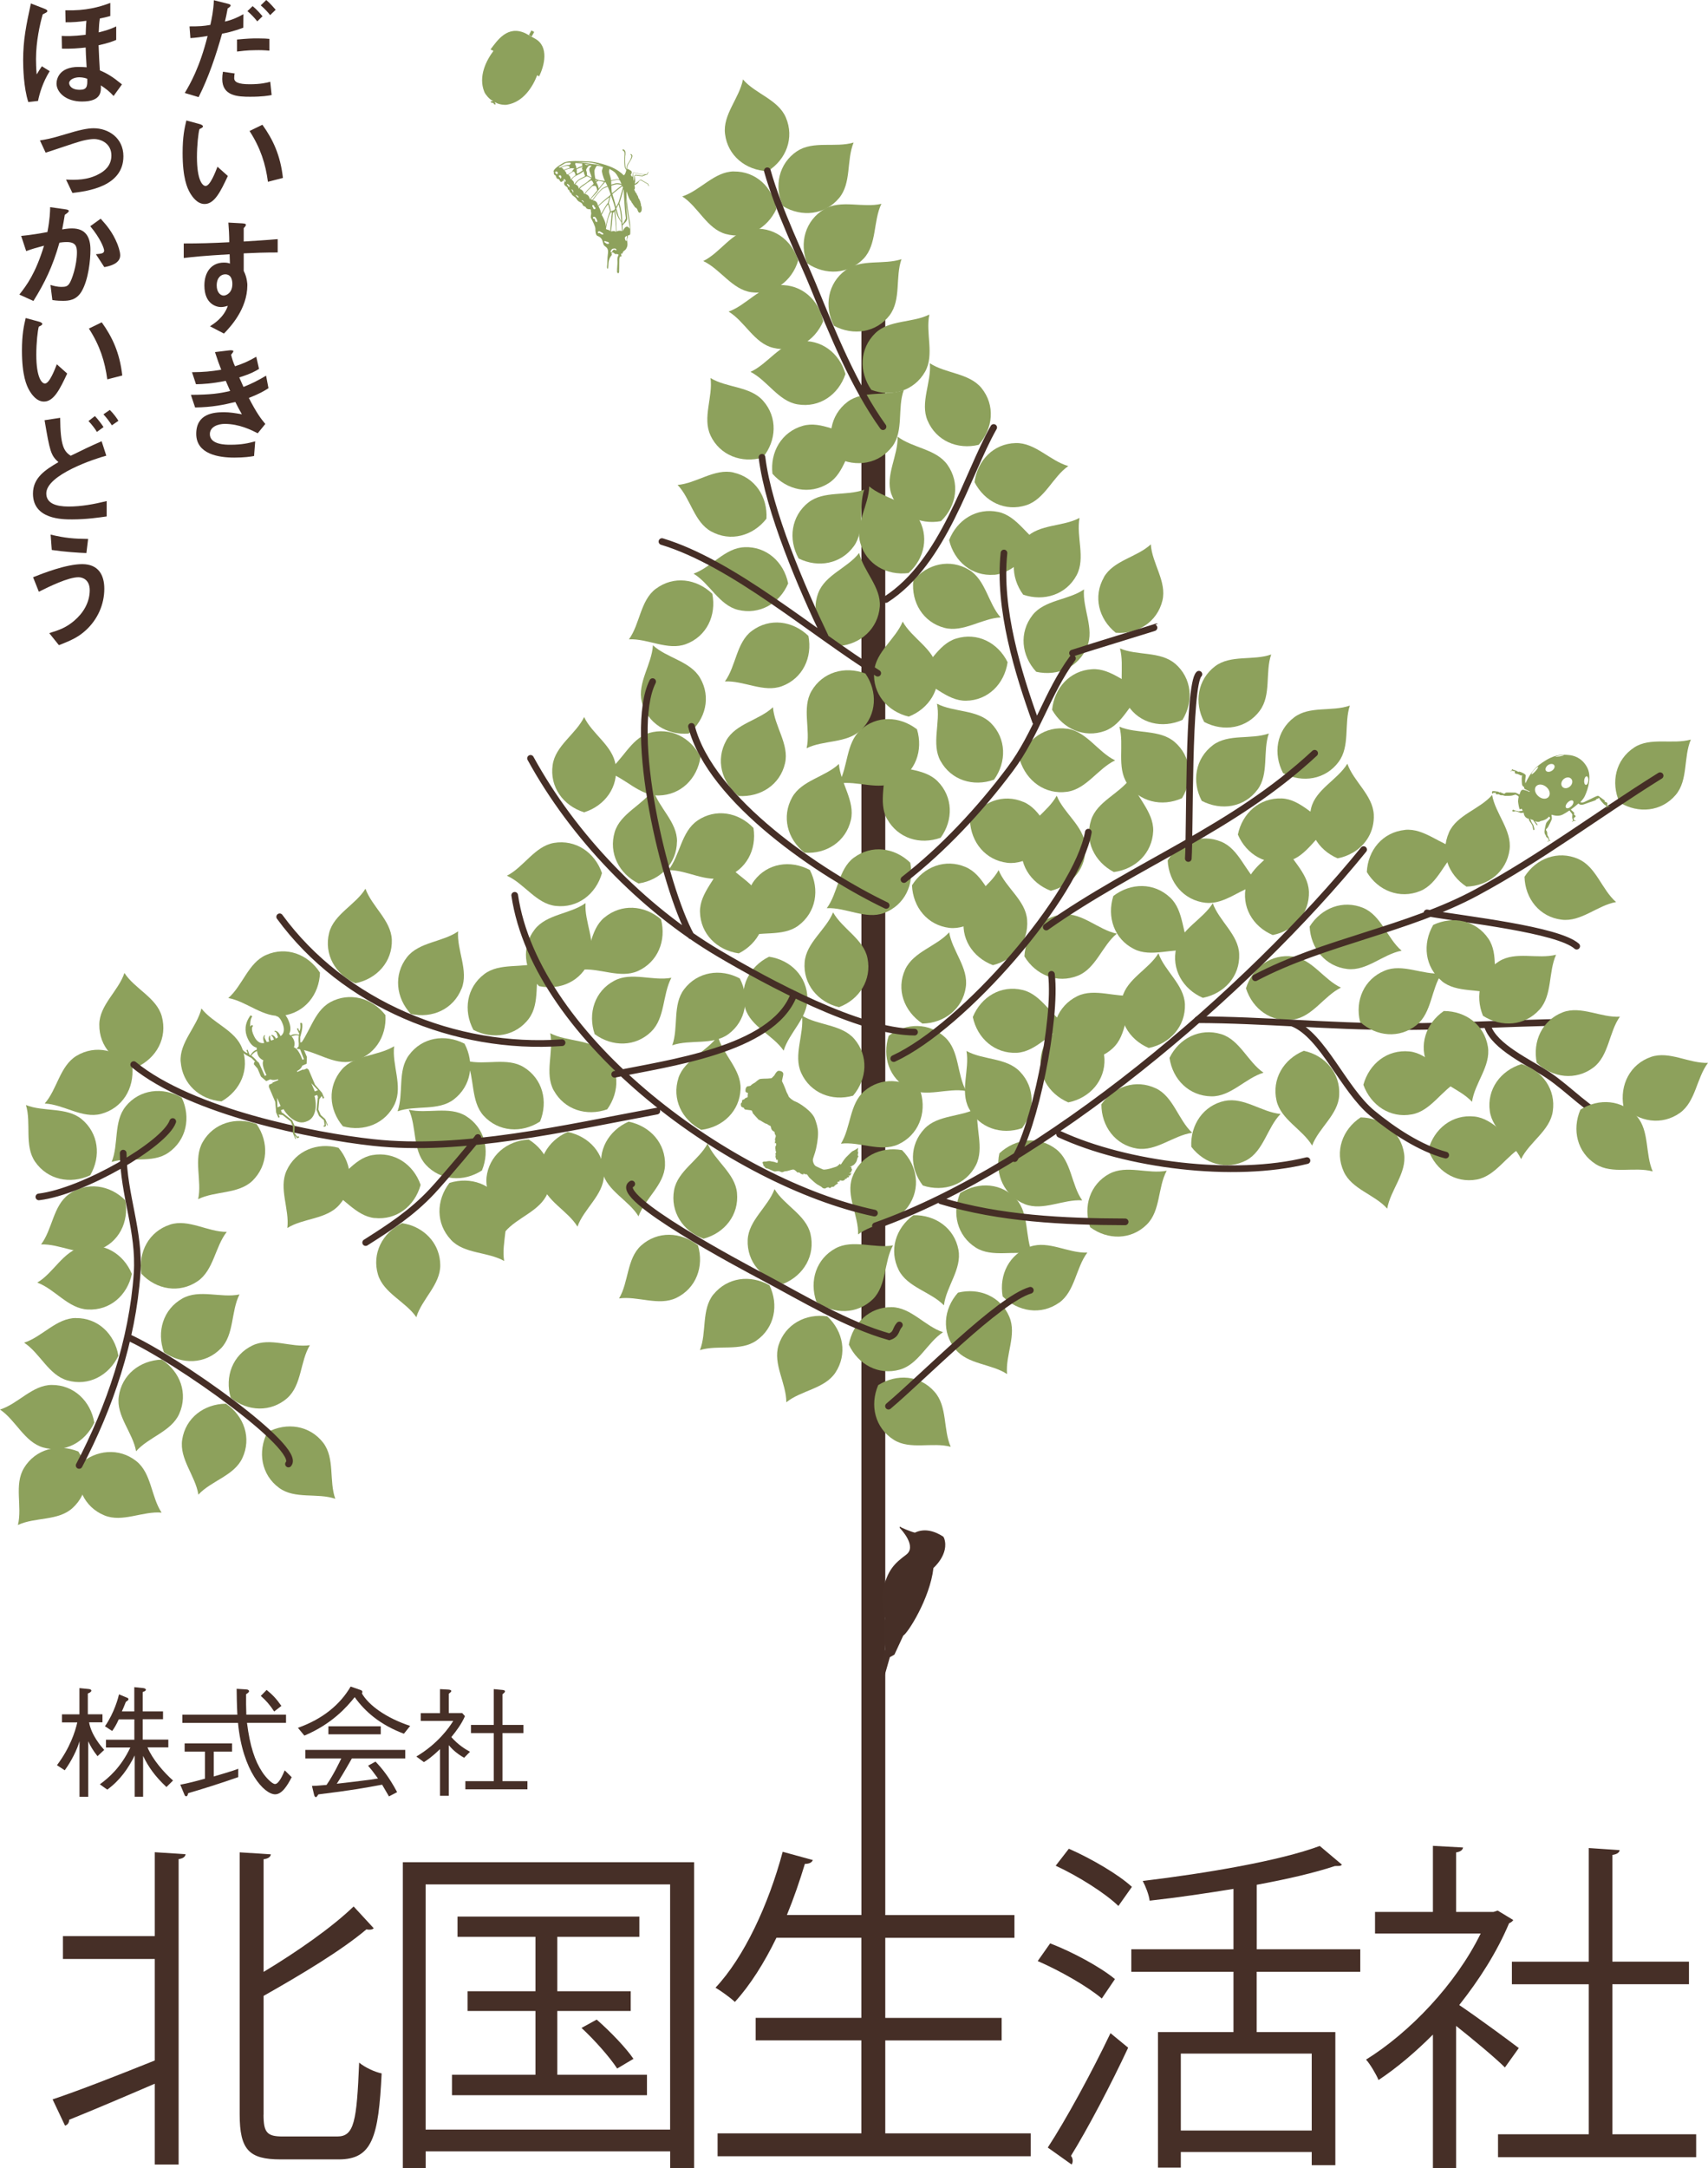 <?xml version="1.0" encoding="UTF-8"?><svg id="_レイヤー_2" xmlns="http://www.w3.org/2000/svg" viewBox="0 0 287.05 364.15"><defs><style>.cls-1{fill:none;stroke:#452e26;stroke-linecap:round;stroke-width:1.12px;}.cls-2,.cls-3{fill:#462f27;}.cls-4{fill:#452e26;}.cls-3,.cls-5{fill-rule:evenodd;}.cls-5,.cls-6{fill:#8da15c;}</style></defs><path class="cls-2" d="m44.29,355.14c0,3,.59,3.66,3.21,3.66h9.19c2.85,0,3.26-2.55,3.67-12.4.98.81,2.62,1.57,3.78,1.81-.52,10.7-1.57,14.44-7.21,14.44h-9.78c-5.3,0-6.87-1.62-6.87-7.57v-44l5.24.34c-.06.42-.4.71-1.22.82v18.92c5.7-3.43,11.53-7.51,15.13-10.99l3.38,3.66c-.18.18-.41.24-.7.24-.18,0-.35,0-.52-.06-4.19,3.55-11,7.62-17.29,11.18v19.97Zm-18.28-29.99v-14.09l5.18.34c-.06.42-.4.71-1.17.82v51.29h-4.01v-13.57c-5.41,2.33-10.77,4.6-14.38,6.05,0,.49-.29.89-.7.99l-2.09-4.41c4.37-1.46,10.77-3.96,17.17-6.53v-17.05h-15.43v-3.84h15.43"/><path class="cls-2" d="m103.72,347.39c-1.22-1.88-3.78-4.78-5.99-6.82l2.55-1.4c2.28,1.99,4.9,4.72,6.18,6.59l-2.74,1.63Zm-10.07,1.04h15.08v3.44h-32.77v-3.44h14.03v-10.71h-11.41v-3.31h11.41v-9.14h-13.1v-3.4h30.56v3.4h-13.79v9.14h12.34v3.31h-12.34v10.71Zm-22.12,9.21h41.09v-41.17h-41.09v41.17Zm-3.84-44.9h48.96v51.41h-4.02v-2.85h-41.09v2.85h-3.84v-51.41"/><path class="cls-4" d="m148.78,358.28h24.45v3.84h-52.63v-3.84h24.16v-15.62h-17.76v-3.78h17.76v-13.45h-14.27c-2.03,4.18-4.42,7.97-6.98,10.77-.76-.7-2.27-1.8-3.26-2.39,4.78-5.07,8.91-13.92,11.29-22.82l5.07,1.39c-.18.41-.59.64-1.34.64-.87,2.86-1.86,5.76-3.02,8.58h12.52V47.24l5.23.29c-.05.4-.4.7-1.22.81v273.28h21.71v3.82h-21.71v13.45h19.56v3.78h-19.56v15.62"/><path class="cls-2" d="m198.45,357.8h22v-12.92h-22v12.92Zm30.15-26.66h-17.4v10.13h13.22v22.35h-3.97v-2.21h-22v2.62h-3.84v-22.76h12.69v-10.13h-17.17v-3.78h17.17v-10.14c-4.65.76-9.49,1.47-14.09,1.98-.11-.98-.69-2.44-1.16-3.31,10.71-1.29,23.05-3.38,29.75-5.88l3.73,3.14c-.23.23-.35.23-1.17.23-3.5,1.16-8.09,2.22-13.15,3.15v10.83h17.4v3.78Zm-48.96-20.66c3.73,1.63,8.33,4.31,10.59,6.4l-2.27,3.21c-2.21-2.15-6.75-5.01-10.54-6.76l2.21-2.85Zm-3.55,50.18c3.02-4.61,7.34-12.52,10.54-19.21l2.97,2.44c-2.91,6.23-6.76,13.55-9.61,18.16.23.29.29.58.29.82s-.06.46-.18.64l-4.01-2.85Zm.4-34.29c3.79,1.45,8.5,4.01,10.89,6l-2.21,3.26c-2.33-1.98-6.98-4.65-10.77-6.29l2.09-2.97"/><path class="cls-2" d="m270.97,358.43h14.09v3.85h-33.3v-3.85h15.25v-25.19h-12.92v-3.79h12.92v-19.09l5.19.35c-.06.4-.41.69-1.22.81v17.92h12.87v3.79h-12.87v25.19Zm-16.65-36.01c-.06.22-.4.45-.7.57-2.03,4.83-5.01,9.49-8.38,13.74,2.79,1.86,8.5,6.06,10.01,7.22l-2.33,3.26c-1.63-1.63-5.35-4.71-8.2-6.98v23.87h-3.9v-22.41c-2.97,2.97-6.06,5.59-9.14,7.63-.41-.99-1.46-2.74-2.1-3.43,7.33-4.55,15.08-12.63,19.27-21.18h-17.76v-3.62h9.73v-11.1l5.06.28c-.06.41-.41.71-1.16.82v10h6.28l.7-.23,2.62,1.59"/><path class="cls-2" d="m27.98,300.12c-1.91-1.79-3.02-3.34-3.93-5.23v6.85h-1.41v-6.93c-1.07,2.15-2.44,4.15-4.61,5.74l-1.25-.89c1.49-1.09,3.52-2.82,5.12-6.18h-4.09v-1.31h4.77v-3.42h-2.62c-.45.99-.79,1.51-1.11,1.95l-1.21-.79c1.59-2.29,2.26-4.89,2.36-5.36l1.39.58c.12.04.2.12.2.24s-.1.22-.44.44c-.36.91-.42,1.06-.67,1.61h2.09v-4.08l1.53.16c.3.04.42.18.42.28,0,.2-.36.32-.54.38v3.26h3.42v1.31h-3.42v3.42h4.31v1.31h-3.5c.85,2.01,2.72,4.17,4.29,5.56l-1.1,1.09Zm-11.58-5.17c-.85-1.08-1.21-1.75-1.57-2.52v9.32h-1.47v-9.32c-.4,1.41-1.37,3.36-2.48,4.87l-1.31-.85c2.19-2.9,3.06-5.62,3.42-7.19h-2.58v-1.35h2.94v-4.41l1.41.14c.21.02.59.04.59.3,0,.22-.42.41-.59.46v3.5h2.46v1.35h-2.25c.38,2.14,1.99,4.01,2.54,4.63l-1.11,1.04"/><path class="cls-2" d="m44.81,283.81c.94.75,1.65,1.49,2.48,2.68l-1.21.94c-.72-1.11-1.39-1.87-2.25-2.62l.99-1.01Zm-3.3,5.52c.49,3.91,1.33,6.41,2.56,8.26.6.93,1.67,2.02,2.15,2.02.62,0,1.27-1.43,1.63-2.3l1.17,1.15c-.74,1.45-1.65,2.88-2.78,2.88-1.83,0-5.48-3.88-6.24-12h-9.35v-1.37h9.24c-.1-1.97-.1-3.2-.12-4.35l1.63.1c.36.02.46.2.46.3,0,.2-.34.4-.5.5-.02,1.15,0,2.37.04,3.44h6.67v1.37h-6.57Zm-5.6,9.02c3.3-.97,3.71-1.13,4.13-1.31v1.41c-3.16,1.11-6.16,2.04-8.42,2.7-.08.34-.14.52-.34.52-.14,0-.22-.14-.26-.22l-.72-1.73c1.23-.22,2.76-.62,4.15-1.01v-4.55h-3.42v-1.37h7.97v1.37h-3.08v4.19"/><path class="cls-2" d="m63.99,291.26h-8.8v-1.35h8.8v1.35Zm-4.85,4.05c-1.27,2.24-2.05,3.5-2.54,4.25,1.83-.22,3.89-.44,5.64-.68.54-.08.93-.14,1.29-.2-.94-1.29-1.19-1.59-1.67-2.15l1.25-.69c1.09,1.15,2.26,2.56,3.63,5.13l-1.37.72c-.87-1.51-.93-1.59-1.15-1.97-2.58.48-5.54,1.01-10.71,1.63-.12.2-.3.46-.42.46-.18,0-.26-.24-.3-.38l-.36-1.51c.64,0,1.04-.04,2.45-.16,1.25-1.83,2.17-3.81,2.48-4.45h-6.04v-1.43h16.79v1.43h-8.96Zm8.74-4.15c-1.83-.68-3.58-1.61-5.11-2.82-1.21-.95-2.28-2.08-3.16-3.32-1.32,1.65-3.82,4.51-8.46,6.46l-1.08-1.31c4.21-1.49,7.12-3.95,8.86-6.93l1.53.53c.24.08.44.16.44.36,0,.1-.04.16-.08.26,1.15,2,4.05,4.11,8.11,5.46l-1.05,1.31"/><path class="cls-2" d="m82.98,283.67l1.47.14c.16.02.42.06.42.22s-.12.26-.42.5v5.15h3.52v1.37h-3.52v8.08h4.19v1.37h-10.43v-1.37h4.77v-8.08h-3.83v-1.37h3.83v-6.02Zm-9.02,10.07c-1.31,1.27-2.14,1.83-2.72,2.19l-1.27-.94c3.56-2.1,5.52-4.85,6.2-5.98h-5.46v-1.31h3.24v-4.03l1.41.08c.14.02.48.04.48.24,0,.12-.04.16-.42.46v3.24h2.26l.46.52c-.56,1.29-1.41,2.44-2.29,3.52,1.21,1.35,2.36,2.04,3.14,2.46l-.99,1.01c-1.27-.72-1.97-1.41-2.58-2.11v8.5h-1.47v-7.85"/><path class="cls-5" d="m77.58,166.03c1.21-3.03-.83-6.45-.59-9.62-2.6,1.82-6.58,1.77-8.6,4.35-2.28,2.94-1.85,6.82.65,9.52,3.6.81,7.16-.8,8.53-4.25"/><path class="cls-5" d="m113.78,141.34c.05-3.3-3.11-5.7-4.01-8.75-1.77,2.63-5.51,4-6.46,7.14-1.06,3.55.73,7.03,4.01,8.64,3.66-.55,6.41-3.33,6.45-7.03"/><path class="cls-5" d="m128.09,151.4c-1-3.12-4.72-4.45-6.55-7.06-.86,3.05-3.97,5.52-3.9,8.81.09,3.7,2.86,6.44,6.52,6.96,3.3-1.67,5.05-5.16,3.93-8.71"/><path class="cls-5" d="m88.9,171.04c1.95-2.64.84-6.44,1.89-9.43-2.99,1.07-6.8,0-9.41,1.99-2.96,2.24-3.55,6.1-1.82,9.36,3.26,1.69,7.13,1.06,9.35-1.92"/><path class="cls-5" d="m149.98,74.96c1.93-2.64.81-6.43,1.91-9.45-3.02,1.07-6.84.01-9.46,1.98-2.95,2.26-3.56,6.11-1.83,9.37,3.28,1.7,7.14,1.06,9.38-1.91"/><path class="cls-5" d="m109.46,173.23c2.34-2.28,1.87-6.2,3.37-9.02-3.11.59-6.73-1.05-9.6.5-3.28,1.73-4.47,5.46-3.29,8.96,2.97,2.19,6.88,2.16,9.52-.43"/><path class="cls-5" d="m151.2,230.02c3.16-.87,4.63-4.55,7.29-6.29-3.02-.97-5.37-4.17-8.65-4.21-3.7-.02-6.53,2.66-7.18,6.3,1.55,3.33,4.98,5.2,8.55,4.2"/><path class="cls-5" d="m178,218.78c2.68-1.91,2.81-5.87,4.74-8.42-3.2.13-6.5-2.07-9.6-1-3.51,1.21-5.27,4.72-4.63,8.36,2.6,2.59,6.46,3.2,9.49,1.05"/><path class="cls-5" d="m99.08,161.28c1.18-3.06-.9-6.44-.67-9.61-2.61,1.86-6.57,1.84-8.56,4.44-2.26,2.93-1.8,6.82.73,9.5,3.62.76,7.15-.86,8.5-4.33"/><path class="cls-5" d="m167.06,96.54c3.27-.24,5.42-3.56,8.38-4.73-2.78-1.57-4.46-5.16-7.66-5.83-3.62-.77-6.93,1.3-8.27,4.73.86,3.58,3.85,6.1,7.55,5.82"/><path class="cls-5" d="m158.72,105.44c3.16.83,6.29-1.6,9.45-1.75-2.1-2.37-2.52-6.31-5.31-7.99-3.19-1.92-6.99-1.05-9.37,1.79-.37,3.67,1.65,7.02,5.24,7.95"/><path class="cls-5" d="m75.78,208.21c2.23,2.4,6.16,1.98,8.95,3.56-.54-3.14,1.2-6.71-.29-9.63-1.68-3.3-5.36-4.59-8.91-3.48-2.24,2.93-2.3,6.83.25,9.54"/><path class="cls-5" d="m68.69,205.67c-.36-.1-.73-.19-1.11-.25-3.32,1.62-5.1,5.09-4.06,8.62.94,3.14,4.64,4.53,6.45,7.17.91-3.03,4.05-5.46,4.02-8.74-.02-3.31-2.23-5.89-5.29-6.81"/><path class="cls-5" d="m237.28,187.15c3.21-.57,5.01-4.1,7.83-5.59-2.92-1.23-4.98-4.64-8.23-4.98-3.73-.37-6.76,2.04-7.75,5.6,1.26,3.47,4.51,5.65,8.14,4.97"/><path class="cls-5" d="m248.19,198.09c3.21-.6,5.02-4.11,7.83-5.61-2.92-1.24-4.97-4.63-8.23-4.97-3.71-.4-6.77,2.03-7.74,5.6,1.24,3.46,4.51,5.64,8.13,4.98"/><path class="cls-5" d="m55.31,156.68c.81-3.18,4.46-4.72,6.11-7.43,1.07,2.99,4.28,5.28,4.43,8.56.13,3.68-2.5,6.59-6.13,7.32-3.37-1.47-5.3-4.87-4.41-8.45"/><path class="cls-5" d="m92.88,128.48c.45-3.26,3.91-5.19,5.29-8.06,1.35,2.87,4.82,4.8,5.29,8.06.53,3.65-1.77,6.83-5.29,7.94-3.54-1.11-5.82-4.29-5.29-7.94"/><path class="cls-5" d="m119.41,73.12c-1.4-2.96.44-6.48,0-9.63,2.72,1.66,6.68,1.36,8.84,3.82,2.46,2.77,2.27,6.68-.05,9.53-3.56,1.02-7.22-.36-8.8-3.72"/><path class="cls-5" d="m144.59,91.21c-.93-3.15,1.42-6.35,1.49-9.52,2.44,2.06,6.38,2.39,8.15,5.16,1.96,3.13,1.2,6.94-1.54,9.39-3.71.46-7.08-1.49-8.1-5.03"/><path class="cls-5" d="m155.88,70.61c-1.28-3.01.69-6.46.39-9.61,2.64,1.75,6.6,1.63,8.68,4.17,2.33,2.87,1.97,6.76-.46,9.53-3.57.87-7.17-.66-8.61-4.09"/><path class="cls-5" d="m185.52,96.94c1.62-2.84,5.54-3.34,7.89-5.52.19,3.18,2.72,6.24,1.95,9.44-.88,3.6-4.16,5.69-7.84,5.41-2.88-2.31-3.84-6.09-1.99-9.32"/><path class="cls-5" d="m149.78,82.91c-1.03-3.09,1.18-6.4,1.07-9.58,2.54,1.93,6.48,2.06,8.37,4.72,2.15,3.03,1.57,6.9-1.07,9.47-3.64.67-7.1-1.1-8.37-4.6"/><path class="cls-5" d="m149.07,137.54c-1.56-2.87.04-6.48-.57-9.62,2.78,1.48,6.73.95,9.06,3.27,2.62,2.63,2.69,6.51.53,9.5-3.49,1.25-7.17.11-9.01-3.16"/><path class="cls-5" d="m158.06,127.79c-1.57-2.87.04-6.5-.59-9.61,2.81,1.47,6.74.94,9.06,3.25,2.61,2.61,2.67,6.52.53,9.51-3.48,1.24-7.21.1-9-3.16"/><path class="cls-5" d="m81.27,187.37c-2.19-2.44-1.47-6.33-2.82-9.21,3.09.78,6.79-.65,9.57,1.06,3.16,1.94,4.14,5.71,2.74,9.13-3.09,2.01-6.99,1.75-9.49-.98"/><path class="cls-5" d="m71.53,195.57c-2.21-2.43-1.48-6.34-2.82-9.21,3.05.75,6.77-.66,9.57,1.05,3.15,1.95,4.12,5.72,2.72,9.15-3.08,2-6.98,1.74-9.47-.98"/><path class="cls-5" d="m93.06,183.13c-1.58-2.87.03-6.5-.59-9.61,2.81,1.47,6.73.94,9.05,3.26,2.63,2.63,2.68,6.51.53,9.52-3.47,1.23-7.2.07-8.98-3.17"/><path class="cls-5" d="m62.95,204.56c-3.26-.35-5.32-3.74-8.23-5,2.82-1.46,4.62-5,7.85-5.57,3.66-.65,6.9,1.51,8.12,5-.99,3.58-4.05,5.96-7.74,5.56"/><path class="cls-5" d="m30.13,237.42c-1.31,2.99-5.17,3.92-7.26,6.31-.54-3.13-3.36-5.92-2.91-9.17.49-3.68,3.53-6.09,7.22-6.23,3.12,2.04,4.45,5.69,2.95,9.09"/><path class="cls-5" d="m40.73,244.87c-1.38,2.97-5.24,3.81-7.39,6.14-.49-3.16-3.22-5.98-2.72-9.23.56-3.66,3.68-6.01,7.36-6.04,3.06,2.09,4.32,5.78,2.75,9.13"/><path class="cls-5" d="m162.28,145.61c3.02,1.27,3.98,5.12,6.4,7.18-3.12.56-5.87,3.41-9.12,3.04-3.67-.44-6.13-3.45-6.29-7.15,1.95-3.12,5.59-4.53,9.01-3.07"/><path class="cls-5" d="m172,134.67c3.05,1.3,4.04,5.11,6.45,7.19-3.12.56-5.88,3.43-9.15,3.04-3.66-.43-6.13-3.44-6.29-7.13,1.96-3.13,5.6-4.54,8.99-3.09"/><path class="cls-5" d="m179.38,122.38c3.24.47,5.16,3.94,8.03,5.32-2.88,1.36-4.82,4.81-8.06,5.27-3.69.52-6.83-1.78-7.95-5.31,1.13-3.52,4.29-5.8,7.98-5.27"/><path class="cls-5" d="m183.52,112.39c3.28-.23,5.85,2.76,8.96,3.51-2.53,1.93-3.7,5.72-6.79,6.85-3.46,1.25-7.05-.33-8.87-3.55.37-3.68,2.98-6.58,6.7-6.81"/><path class="cls-5" d="m37.1,226.48c2.29-2.33,1.7-6.26,3.15-9.09-3.1.65-6.76-.93-9.6.68-3.23,1.81-4.35,5.56-3.1,9.03,3.04,2.11,6.94,2.03,9.54-.62"/><path class="cls-5" d="m48.29,234.78c2.44-2.18,2.14-6.14,3.79-8.87-3.16.46-6.66-1.37-9.63.04-3.35,1.59-4.71,5.23-3.68,8.79,2.85,2.33,6.75,2.48,9.53.04"/><path class="cls-5" d="m152.75,182.86c2.91,1.5,6.48-.21,9.62.36-1.55-2.79-1.12-6.71-3.49-8.96-2.69-2.56-6.59-2.54-9.52-.31-1.15,3.51.09,7.2,3.39,8.91"/><path class="cls-5" d="m170.88,176.81c3.28-.18,5.51-3.45,8.51-4.55-2.76-1.63-4.34-5.24-7.52-6-3.62-.88-6.97,1.12-8.38,4.54.77,3.61,3.69,6.17,7.39,6.01"/><path class="cls-5" d="m181.15,163.86c3.04-1.22,4.08-5.04,6.54-7.06-3.12-.65-5.81-3.56-9.07-3.22-3.71.37-6.24,3.34-6.46,7.03,1.92,3.16,5.53,4.63,8.99,3.25"/><path class="cls-5" d="m187.01,176.04c2.42-2.19,2.05-6.17,3.66-8.9-3.14.48-6.69-1.28-9.62.16-3.35,1.65-4.68,5.3-3.6,8.85,2.91,2.28,6.82,2.42,9.56-.1"/><path class="cls-5" d="m190.56,159.37c2.91,1.49,6.47-.22,9.63.32-1.57-2.78-1.15-6.74-3.54-8.96-2.71-2.55-6.59-2.5-9.54-.26-1.11,3.52.13,7.21,3.45,8.9"/><path class="cls-5" d="m202.62,151.61c3.27.36,5.98-2.52,9.1-3.12-2.44-2.04-3.44-5.88-6.47-7.13-3.42-1.42-7.08.01-9.01,3.15.2,3.69,2.68,6.69,6.39,7.11"/><path class="cls-5" d="m216.47,144.62c3.18-.78,4.73-4.42,7.46-6.07-2.99-1.06-5.26-4.33-8.51-4.46-3.72-.14-6.63,2.45-7.38,6.07,1.44,3.37,4.84,5.35,8.43,4.46"/><path class="cls-5" d="m193.81,139.54c.09-3.28-2.98-5.77-3.84-8.83-1.82,2.59-5.6,3.89-6.59,6.99-1.16,3.53.56,7.05,3.82,8.75,3.67-.48,6.46-3.2,6.61-6.91"/><path class="cls-5" d="m197.4,124.6c-2.51-2.15-6.38-1.31-9.27-2.56.85,3.06-.5,6.8,1.31,9.55,2.01,3.09,5.84,3.97,9.21,2.46,1.93-3.16,1.56-7.04-1.25-9.45"/><path class="cls-5" d="m227.31,143.23c2.26-1.3,3.69-3.63,3.57-6.41-.16-3.28-3.39-5.56-4.44-8.56-1.66,2.72-5.31,4.29-6.09,7.46-.9,3.61,1.07,6.99,4.45,8.43.91-.17,1.75-.49,2.5-.93"/><path class="cls-5" d="m219.97,149.68c-.14-3.27-3.39-5.54-4.44-8.54-1.66,2.73-5.31,4.28-6.08,7.47-.89,3.6,1.05,6.98,4.45,8.42,3.62-.71,6.21-3.64,6.08-7.34"/><path class="cls-5" d="m208.26,160.22c-.13-3.27-3.37-5.53-4.44-8.53-1.68,2.72-5.31,4.28-6.13,7.47-.87,3.59,1.11,6.97,4.47,8.42,3.63-.74,6.25-3.63,6.1-7.35"/><path class="cls-5" d="m199.14,168.65c-.15-3.3-3.4-5.56-4.45-8.55-1.65,2.71-5.31,4.28-6.09,7.47-.9,3.58,1.07,6.99,4.46,8.43,3.59-.74,6.2-3.64,6.08-7.34"/><path class="cls-5" d="m185.61,177.79c-.12-3.29-3.37-5.55-4.44-8.55-1.65,2.71-5.3,4.29-6.09,7.47-.9,3.61,1.05,6.95,4.46,8.43,3.62-.74,6.22-3.66,6.08-7.35"/><path class="cls-5" d="m197.49,111.46c-2.51-2.14-6.39-1.31-9.27-2.57.84,3.07-.5,6.8,1.31,9.54,2,3.1,5.82,3.98,9.2,2.47,1.94-3.16,1.56-7.04-1.24-9.45"/><path class="cls-5" d="m211.34,132.62c1.96-2.63.86-6.43,1.9-9.44-3,1.07-6.8,0-9.41,1.97-2.96,2.25-3.57,6.09-1.86,9.35,3.29,1.7,7.16,1.1,9.37-1.89"/><path class="cls-5" d="m211.72,119.35c1.97-2.62.88-6.45,1.92-9.44-2.99,1.08-6.8,0-9.43,1.98-2.95,2.24-3.56,6.11-1.83,9.36,3.28,1.71,7.14,1.09,9.35-1.9"/><path class="cls-5" d="m224.98,127.93c1.95-2.61.88-6.42,1.88-9.44-2.98,1.08-6.77,0-9.37,1.99-2.97,2.24-3.56,6.1-1.85,9.36,3.27,1.71,7.14,1.08,9.34-1.9"/><path class="cls-5" d="m22.92,245.39c2.55,2.03,2.47,5.99,4.24,8.64-3.16-.29-6.59,1.71-9.6.47-3.43-1.39-5.02-4.96-4.18-8.58,2.73-2.46,6.63-2.84,9.54-.53"/><path class="cls-5" d="m54.32,242.3c1.99,2.61.95,6.42,2.03,9.41-3-1.04-6.8.12-9.45-1.84-2.98-2.18-3.64-6.05-1.97-9.33,3.24-1.75,7.12-1.17,9.39,1.76"/><path class="cls-5" d="m28.57,205.66c3.12-1.01,6.36,1.26,9.54,1.22-1.97,2.51-2.19,6.44-4.9,8.29-3.07,2.09-6.93,1.43-9.45-1.26-.56-3.65,1.28-7.09,4.8-8.24"/><path class="cls-5" d="m114.02,181.03c1.03-3.1,4.77-4.41,6.62-7.02.84,3.09,3.94,5.59,3.82,8.86-.13,3.71-2.94,6.42-6.6,6.88-3.29-1.7-4.98-5.2-3.83-8.73"/><path class="cls-5" d="m125.66,208.21c.15-3.28,3.42-5.52,4.51-8.51,1.63,2.72,5.28,4.33,6.04,7.52.85,3.61-1.13,6.97-4.54,8.38-3.62-.76-6.18-3.7-6.01-7.4"/><path class="cls-5" d="m152.62,202.62c-1.91,2.69-5.87,2.77-8.41,4.69.11-3.17-2.09-6.49-.98-9.58,1.25-3.49,4.73-5.23,8.36-4.58,2.62,2.61,3.18,6.46,1.03,9.47"/><path class="cls-5" d="m113.29,199.86c.6-3.22,4.15-5,5.63-7.81,1.25,2.93,4.63,5.01,4.94,8.28.36,3.69-2.06,6.75-5.63,7.7-3.46-1.25-5.61-4.54-4.94-8.17"/><path class="cls-5" d="m155.36,189.57c2.26-2.39,6.22-1.96,8.98-3.51-.55,3.13,1.16,6.7-.33,9.63-1.7,3.3-5.39,4.55-8.91,3.41-2.26-2.93-2.28-6.83.26-9.53"/><path class="cls-5" d="m150.96,192.19c-2.99,1.36-6.49-.51-9.63-.12,1.67-2.69,1.42-6.65,3.89-8.8,2.81-2.42,6.7-2.19,9.53.18,1.01,3.56-.43,7.19-3.79,8.74"/><path class="cls-5" d="m134.65,180.18c-1.36-2.98.52-6.5.13-9.62,2.68,1.67,6.65,1.45,8.79,3.91,2.42,2.83,2.18,6.72-.2,9.54-3.57,1-7.18-.45-8.72-3.82"/><path class="cls-5" d="m140.44,209.64c2.89-1.56,6.46.07,9.64-.49-1.54,2.77-1.05,6.7-3.36,9.02-2.67,2.58-6.55,2.63-9.52.43-1.22-3.5-.02-7.2,3.23-8.96"/><path class="cls-5" d="m4.04,246.53c-1.72,2.8-.26,6.49-1.03,9.58,2.87-1.36,6.77-.64,9.19-2.86,2.74-2.5,2.98-6.38.97-9.48-3.42-1.39-7.2-.41-9.13,2.75"/><path class="cls-5" d="m214.54,184.85c.73,3.18,4.35,4.8,5.98,7.54,1.1-2.98,4.39-5.19,4.55-8.47.2-3.7-2.32-6.65-5.95-7.45-3.41,1.41-5.41,4.76-4.58,8.38"/><path class="cls-5" d="m225.83,196.75c1.34,2.98,5.21,3.86,7.31,6.23.53-3.13,3.3-5.96,2.84-9.21-.53-3.69-3.64-6.05-7.3-6.12-3.08,2.02-4.39,5.71-2.85,9.1"/><path class="cls-5" d="m68.73,177.2c-1.96,2.62-.85,6.41-1.91,9.43,3.01-1.07,6.81,0,9.43-1.98,2.95-2.26,3.55-6.1,1.82-9.37-3.29-1.7-7.15-1.07-9.34,1.92"/><path class="cls-5" d="m81.77,197.75c-.36,3.27,2.5,5.99,3.11,9.11,2.04-2.43,5.88-3.44,7.14-6.47,1.42-3.43-.01-7.06-3.16-9.02-3.68.2-6.68,2.69-7.1,6.38"/><path class="cls-5" d="m90.96,198.54c.81,3.19,4.44,4.75,6.09,7.46,1.07-3,4.32-5.27,4.45-8.54.15-3.72-2.47-6.61-6.1-7.36-3.37,1.48-5.33,4.86-4.44,8.45"/><path class="cls-5" d="m101.25,196.84c.77,3.17,4.43,4.73,6.06,7.43,1.09-2.99,4.32-5.27,4.45-8.54.14-3.7-2.47-6.62-6.12-7.36-3.37,1.5-5.31,4.88-4.4,8.47"/><path class="cls-5" d="m55.48,168.33c-2.87,1.58-3.45,5.52-5.65,7.81,3.18.26,6.2,2.82,9.4,2.09,3.62-.81,5.77-4.07,5.55-7.75-2.27-2.91-6.05-3.93-9.3-2.16"/><path class="cls-5" d="m44.72,160.38c-3,1.31-3.95,5.16-6.35,7.23,3.13.57,5.92,3.38,9.16,2.96,3.69-.49,6.12-3.52,6.25-7.22-2.01-3.11-5.67-4.47-9.06-2.97"/><path class="cls-5" d="m93.09,141.56c-3.23.56-5.07,4.08-7.9,5.51,2.91,1.29,4.93,4.71,8.19,5.07,3.69.42,6.77-1.95,7.79-5.51-1.21-3.5-4.43-5.68-8.08-5.07"/><path class="cls-5" d="m101.56,154.1c-2.51,2.1-2.3,6.07-4.01,8.76,3.17-.37,6.64,1.55,9.64.22,3.37-1.51,4.83-5.13,3.9-8.69-2.81-2.41-6.69-2.66-9.53-.28"/><path class="cls-5" d="m114.98,166.13c-1.99,2.6-.92,6.44-2,9.42,3.01-1.05,6.81.06,9.45-1.89,2.97-2.21,3.59-6.08,1.9-9.34-3.26-1.74-7.12-1.13-9.36,1.82"/><path class="cls-5" d="m149.53,52.92c1.95-2.61.91-6.43,1.98-9.4-2.96,1.01-6.77-.1-9.4,1.85-3,2.2-3.64,6.05-1.96,9.34,3.25,1.73,7.12,1.16,9.38-1.78"/><path class="cls-5" d="m139.23,81.17c2.77-1.72,3.12-5.68,5.21-8.09-3.2-.09-6.34-2.47-9.51-1.57-3.57,1.02-5.53,4.39-5.11,8.05,2.44,2.77,6.26,3.59,9.41,1.61"/><path class="cls-5" d="m172.48,84.84c3.12-1,4.44-4.75,7.06-6.57-3.08-.87-5.57-3.96-8.85-3.86-3.7.09-6.42,2.89-6.91,6.56,1.68,3.29,5.17,5.02,8.7,3.87"/><path class="cls-5" d="m155.47,62.43c1.61-2.86.05-6.49.72-9.61-2.81,1.43-6.76.86-9.09,3.14-2.65,2.59-2.77,6.48-.67,9.51,3.41,1.3,7.19.19,9.04-3.04"/><path class="cls-5" d="m138.52,35.13c2.83-1.66,6.5-.16,9.61-.9-1.39,2.88-.74,6.79-2.96,9.17-2.55,2.7-6.46,2.89-9.52.82-1.36-3.42-.32-7.19,2.87-9.09"/><path class="cls-5" d="m133.95,25.4c2.71-1.82,6.46-.54,9.51-1.46-1.22,2.96-.34,6.81-2.44,9.32-2.38,2.84-6.26,3.26-9.43,1.37-1.54-3.35-.73-7.17,2.36-9.24"/><path class="cls-5" d="m122.06,124.35c1.6-2.84,5.53-3.39,7.85-5.58.22,3.18,2.77,6.23,2.02,9.43-.84,3.62-4.12,5.71-7.8,5.48-2.89-2.3-3.88-6.08-2.07-9.33"/><path class="cls-5" d="m133.14,133.89c1.61-2.85,5.53-3.4,7.85-5.59.23,3.18,2.76,6.22,2.01,9.42-.84,3.62-4.12,5.74-7.79,5.48-2.91-2.3-3.88-6.07-2.07-9.31"/><path class="cls-5" d="m236.11,139.37c3.27-.33,5.97,2.56,9.07,3.19-2.44,2.02-3.46,5.84-6.5,7.08-3.43,1.4-7.09-.05-8.97-3.19.18-3.7,2.68-6.69,6.4-7.07"/><path class="cls-5" d="m243.5,139.83c1.31-2.99,5.17-3.9,7.27-6.32.54,3.14,3.36,5.92,2.93,9.19-.49,3.66-3.56,6.1-7.25,6.2-3.09-2.03-4.44-5.68-2.94-9.07"/><path class="cls-5" d="m265.25,144.26c3.01,1.3,3.95,5.16,6.35,7.23-3.13.55-5.89,3.38-9.16,2.96-3.67-.45-6.12-3.49-6.23-7.2,1.96-3.11,5.63-4.48,9.04-3"/><path class="cls-5" d="m274.63,125.54c2.73-1.79,6.47-.47,9.54-1.34-1.26,2.93-.43,6.79-2.54,9.29-2.4,2.83-6.29,3.2-9.45,1.27-1.51-3.38-.65-7.19,2.46-9.22"/><path class="cls-5" d="m229.11,152.48c3.04,1.27,4.01,5.11,6.45,7.18-3.13.58-5.84,3.44-9.1,3.08-3.69-.42-6.18-3.44-6.36-7.13,1.97-3.14,5.61-4.54,9.01-3.13"/><path class="cls-5" d="m217.3,160.65c3.23.44,5.19,3.88,8.06,5.21-2.86,1.41-4.76,4.88-8,5.36-3.64.56-6.82-1.7-7.96-5.24,1.09-3.53,4.23-5.83,7.91-5.34"/><path class="cls-5" d="m205.23,173.67c3.13.96,4.49,4.68,7.12,6.48-3.05.91-5.49,4.03-8.77,3.97-3.73-.06-6.5-2.81-7.03-6.46,1.62-3.32,5.13-5.07,8.67-3.99"/><path class="cls-5" d="m186.45,197.12c2.89-1.54,6.53.11,9.63-.51-1.52,2.8-1.01,6.74-3.35,9.04-2.62,2.6-6.54,2.64-9.52.45-1.21-3.49-.03-7.21,3.23-8.98"/><path class="cls-5" d="m205.85,184.89c3.18-.67,6.2,1.89,9.36,2.19-2.23,2.28-2.84,6.2-5.72,7.77-3.27,1.72-7.03.67-9.28-2.26-.18-3.68,2.02-6.95,5.64-7.71"/><path class="cls-5" d="m194.27,182.78c2.94,1.41,3.75,5.28,6.09,7.46-3.17.45-6.02,3.15-9.28,2.65-3.64-.59-5.98-3.74-5.98-7.43,2.1-3.02,5.8-4.27,9.16-2.68"/><path class="cls-5" d="m177.5,193c2.6,2.03,2.54,6.01,4.38,8.59-3.18-.22-6.58,1.83-9.64.64-3.45-1.4-5.07-4.96-4.28-8.54,2.72-2.53,6.61-2.95,9.54-.69"/><path class="cls-5" d="m169.63,221.15c1.29,3.01-.69,6.44-.38,9.61-2.65-1.74-6.6-1.6-8.67-4.15-2.36-2.86-2.04-6.76.42-9.52,3.57-.88,7.17.62,8.63,4.05"/><path class="cls-5" d="m170.84,201.44c2.15,2.47,1.4,6.35,2.71,9.25-3.08-.8-6.79.58-9.56-1.17-3.13-1.98-4.05-5.78-2.62-9.16,3.12-1.97,7.02-1.7,9.48,1.08"/><path class="cls-5" d="m157.05,233.73c2.2,2.44,1.44,6.34,2.73,9.25-3.08-.84-6.8.56-9.56-1.17-3.18-2.01-4.07-5.79-2.63-9.19,3.13-1.96,7.02-1.68,9.46,1.11"/><path class="cls-5" d="m135.23,161.6c.25-3.28,3.58-5.43,4.78-8.38,1.55,2.77,5.14,4.5,5.78,7.69.74,3.63-1.34,6.94-4.79,8.24-3.57-.87-6.06-3.89-5.77-7.56"/><path class="cls-5" d="m146.91,112.75c.26-3.27,3.59-5.41,4.8-8.36,1.52,2.78,5.11,4.49,5.77,7.69.74,3.63-1.34,6.93-4.76,8.27-3.63-.88-6.1-3.89-5.81-7.59"/><path class="cls-5" d="m135.7,167.69c.04,3.27-3.07,5.7-4,8.76-1.79-2.63-5.51-3.99-6.46-7.13-1.09-3.56.7-7.02,4.01-8.65,3.64.55,6.39,3.31,6.45,7.03"/><path class="cls-5" d="m152.13,162.8c1.41-3,5.28-3.87,7.39-6.23.51,3.14,3.28,5.97,2.79,9.22-.52,3.66-3.62,6.04-7.29,6.11-3.09-2.07-4.44-5.73-2.89-9.1"/><path class="cls-5" d="m162.08,153.84c.67-3.21,4.22-4.91,5.75-7.71,1.19,2.96,4.54,5.07,4.79,8.35.3,3.69-2.18,6.71-5.75,7.61-3.46-1.33-5.55-4.61-4.79-8.26"/><path class="cls-5" d="m171.81,141.36c.66-3.22,4.26-4.91,5.78-7.73,1.19,2.95,4.54,5.11,4.8,8.36.29,3.71-2.18,6.71-5.79,7.61-3.45-1.32-5.54-4.62-4.8-8.24"/><path class="cls-5" d="m162.83,186.14c-1.53-2.92.15-6.5-.4-9.64,2.78,1.55,6.7,1.09,8.97,3.46,2.58,2.66,2.57,6.58.36,9.51-3.5,1.19-7.21-.05-8.92-3.32"/><path class="cls-5" d="m107.86,117.84c-.78-3.18,1.7-6.28,1.87-9.47,2.36,2.16,6.29,2.66,7.93,5.49,1.87,3.2.93,6.99-1.92,9.33-3.68.3-6.98-1.76-7.89-5.35"/><path class="cls-5" d="m121.85,22.49c-.41-3.26,2.44-6.03,3.01-9.15,2.07,2.42,5.91,3.36,7.21,6.39,1.46,3.41.08,7.06-3.04,9.02-3.69-.14-6.74-2.59-7.18-6.26"/><path class="cls-5" d="m135.86,84.39c2.57-2.03,6.39-1.03,9.38-2.16-1,3.01.18,6.8-1.72,9.47-2.16,3.01-5.99,3.72-9.3,2.09-1.79-3.23-1.26-7.11,1.64-9.41"/><path class="cls-5" d="m137.51,99.61c1.15-3.09,4.95-4.22,6.88-6.75.74,3.11,3.7,5.74,3.47,9.01-.29,3.7-3.2,6.31-6.87,6.63-3.2-1.84-4.77-5.4-3.49-8.88"/><path class="cls-5" d="m173.53,103.3c2.03-2.57,6.01-2.5,8.65-4.31-.28,3.18,1.78,6.57.53,9.61-1.39,3.44-4.97,5.03-8.56,4.22-2.51-2.72-2.91-6.58-.62-9.52"/><path class="cls-5" d="m172.37,90.35c2.3-2.36,6.25-1.87,9.06-3.37-.59,3.12,1.05,6.73-.49,9.62-1.75,3.27-5.49,4.46-8.98,3.27-2.18-2.98-2.16-6.87.42-9.51"/><path class="cls-5" d="m134.29,57.34c-3.26.38-5.26,3.8-8.16,5.11,2.84,1.44,4.69,4.93,7.92,5.46,3.66.62,6.87-1.6,8.04-5.1-1.01-3.54-4.12-5.92-7.8-5.47"/><path class="cls-5" d="m143.5,144.03c-2.62,1.96-2.65,5.94-4.55,8.49,3.2-.16,6.53,1.95,9.62.81,3.47-1.3,5.13-4.81,4.41-8.45-2.66-2.56-6.49-3.05-9.47-.85"/><path class="cls-5" d="m160.69,107.24c-3.13.96-4.5,4.68-7.12,6.48,3.05.9,5.51,4.01,8.78,3.96,3.7-.05,6.45-2.82,6.99-6.47-1.64-3.31-5.11-5.07-8.65-3.97"/><path class="cls-5" d="m109.04,123.12c-3.1.98-4.46,4.72-7.09,6.52,3.05.9,5.47,4.01,8.78,3.95,3.7-.08,6.45-2.81,7-6.47-1.65-3.31-5.13-5.06-8.69-4.01"/><path class="cls-5" d="m117.19,137.83c-2.7,1.85-2.89,5.79-4.86,8.3,3.17-.05,6.42,2.2,9.54,1.19,3.52-1.17,5.34-4.62,4.76-8.27-2.53-2.67-6.39-3.33-9.45-1.22"/><path class="cls-5" d="m126.74,147.92c-1.98,2.64-.93,6.45-1.99,9.43,2.99-1.05,6.8.05,9.43-1.91,2.98-2.22,3.62-6.07,1.92-9.34-3.27-1.73-7.12-1.15-9.36,1.81"/><path class="cls-5" d="m131,47.88c-3.27.15-5.54,3.37-8.55,4.45,2.73,1.64,4.29,5.3,7.47,6.08,3.6.9,6.98-1.06,8.43-4.46-.73-3.61-3.64-6.22-7.35-6.07"/><path class="cls-5" d="m125.12,91.9c-3.29.1-5.55,3.38-8.56,4.44,2.72,1.65,4.29,5.28,7.46,6.08,3.61.88,7-1.05,8.44-4.44-.74-3.63-3.66-6.23-7.34-6.09"/><path class="cls-5" d="m12.87,177.31c-2.82,1.7-3.25,5.63-5.36,8.02,3.18.13,6.3,2.58,9.47,1.74,3.59-.95,5.61-4.27,5.25-7.96-2.4-2.82-6.19-3.7-9.36-1.8"/><path class="cls-5" d="m110.23,98.87c-2.63,1.97-2.66,5.92-4.53,8.5,3.16-.17,6.52,1.95,9.59.8,3.47-1.3,5.14-4.81,4.42-8.45-2.65-2.56-6.53-3.06-9.48-.84"/><path class="cls-5" d="m126.36,105.95c-2.62,1.95-2.65,5.92-4.53,8.49,3.18-.16,6.54,1.94,9.6.79,3.47-1.29,5.15-4.83,4.43-8.44-2.66-2.56-6.52-3.06-9.5-.84"/><path class="cls-5" d="m136.38,116.06c-1.65,2.85-.12,6.51-.82,9.6,2.85-1.41,6.76-.78,9.12-3.05,2.69-2.56,2.84-6.46.76-9.5-3.46-1.31-7.2-.25-9.06,2.95"/><path class="cls-5" d="m144.57,122.64c-2.41,2.22-2.04,6.18-3.62,8.94,3.13-.51,6.69,1.23,9.59-.24,3.33-1.63,4.64-5.34,3.57-8.86-2.94-2.26-6.83-2.37-9.54.16"/><path class="cls-5" d="m130.84,225.95c-.97,3.14,1.32,6.36,1.31,9.55,2.48-2.01,6.43-2.25,8.25-4.98,2.03-3.08,1.35-6.94-1.37-9.45-3.64-.53-7.08,1.34-8.19,4.87"/><path class="cls-5" d="m119.89,217.39c-2.04,2.56-1.09,6.41-2.26,9.35,3.04-.95,6.81.28,9.5-1.61,3.04-2.13,3.79-5.96,2.19-9.28-3.22-1.84-7.08-1.33-9.42,1.54"/><path class="cls-5" d="m151.04,213.3c1.51,2.93,5.39,3.64,7.6,5.92.37-3.15,3.04-6.09,2.44-9.32-.68-3.66-3.88-5.9-7.58-5.82-2.99,2.19-4.12,5.89-2.46,9.21"/><path class="cls-5" d="m107.74,209.18c-2.42,2.2-2.07,6.15-3.7,8.88,3.12-.45,6.66,1.33,9.62-.09,3.35-1.62,4.69-5.29,3.64-8.82-2.89-2.31-6.79-2.45-9.56.03"/><path class="cls-5" d="m126.19,38.5c-3.25.49-5.14,3.96-8,5.34,2.89,1.35,4.85,4.8,8.09,5.24,3.67.49,6.82-1.83,7.87-5.34-1.11-3.52-4.29-5.81-7.96-5.24"/><path class="cls-5" d="m123.33,28.79c-3.29.03-5.64,3.22-8.67,4.2,2.68,1.73,4.14,5.41,7.28,6.3,3.57.99,7.01-.87,8.54-4.2-.61-3.65-3.45-6.34-7.15-6.29"/><path class="cls-5" d="m123.28,79.35c-3.2-.72-6.24,1.83-9.4,2.09,2.2,2.3,2.77,6.24,5.64,7.81,3.25,1.79,7.01.77,9.29-2.14.22-3.67-1.92-6.94-5.54-7.75"/><path class="cls-5" d="m66.37,185.32c1.34-3-.52-6.48-.13-9.61-2.72,1.66-6.68,1.44-8.8,3.91-2.43,2.83-2.19,6.72.19,9.53,3.57.97,7.19-.45,8.75-3.83"/><path class="cls-5" d="m30.36,178.33c-.24-3.27,2.76-5.88,3.49-8.97,1.94,2.5,5.73,3.66,6.86,6.73,1.29,3.5-.28,7.06-3.49,8.88-3.68-.32-6.57-2.93-6.85-6.64"/><path class="cls-5" d="m16.69,172.05c.02-3.27,3.22-5.62,4.22-8.65,1.72,2.66,5.41,4.15,6.28,7.28.99,3.6-.88,7.02-4.24,8.56-3.66-.63-6.32-3.47-6.26-7.19"/><path class="cls-5" d="m48.16,196.6c-1.36,2.98.52,6.47.13,9.63,2.71-1.69,6.66-1.43,8.79-3.95,2.42-2.79,2.19-6.68-.19-9.52-3.56-.97-7.2.48-8.73,3.84"/><path class="cls-5" d="m34.08,191.77c-1.65,2.86-.09,6.52-.78,9.62,2.85-1.41,6.76-.82,9.13-3.09,2.64-2.6,2.79-6.48.69-9.53-3.46-1.28-7.21-.18-9.04,3"/><path class="cls-5" d="m21.13,185.8c-2.08,2.55-1.15,6.39-2.37,9.34,3.04-.94,6.8.32,9.52-1.54,3.05-2.1,3.84-5.93,2.26-9.27-3.18-1.85-7.07-1.4-9.41,1.46"/><path class="cls-5" d="m11.57,200.57c-2.65,1.91-2.75,5.89-4.67,8.42,3.17-.14,6.49,2.05,9.57.94,3.5-1.22,5.24-4.72,4.59-8.35-2.61-2.62-6.49-3.17-9.49-1.02"/><path class="cls-5" d="m13.71,187.94c-2.54-2.07-6.4-1.17-9.35-2.36.94,3.06-.32,6.8,1.53,9.51,2.1,3.05,5.92,3.84,9.27,2.29,1.86-3.19,1.42-7.07-1.45-9.44"/><path class="cls-5" d="m13.79,209.4c-3.21.76-4.79,4.4-7.53,6,2.98,1.09,5.22,4.39,8.51,4.52,3.69.2,6.63-2.37,7.39-5.98-1.41-3.4-4.76-5.4-8.37-4.54"/><path class="cls-5" d="m8.7,232.59c-3.26,0-5.67,3.19-8.7,4.13,2.65,1.77,4.1,5.46,7.25,6.37,3.58,1,7.01-.82,8.6-4.17-.62-3.63-3.45-6.35-7.15-6.33"/><path class="cls-5" d="m12.76,221.35c-3.29,0-5.68,3.18-8.71,4.14,2.67,1.74,4.11,5.42,7.25,6.33,3.57,1.04,7.01-.8,8.6-4.14-.64-3.66-3.44-6.36-7.14-6.32"/><path class="cls-1" d="m128.96,28.68c1.9,6.78,5.89,14.86,7.7,19.31,3.28,8.05,6.88,16.91,11.74,23.67m.49,29.02c9.82-6.32,13.54-20.84,18.11-28.89m-55.75,19.16c12.01,3.63,25.28,15.29,36.26,22.11m-19.45-36.26c1.1,8.97,6.74,22.05,10.6,30.07m13.26,40.84c6.6-5.13,12.79-11.76,17.88-18.57,4.4-5.88,6.18-12.75,10.44-18.57m-11.51-17.7c-.98,9.31,2.36,20.12,5.31,28.31m6.21-11.5c3.13-1.03,14.23-4.39,14.15-4.42m-44.2,72.52c11.83-5.45,30.81-27.41,32.71-38.03m-7.08,15.94c15.28-10.76,31.32-16.38,45.11-29.19m-19.45-13.27c-1.85,1.78-1.49,26.88-1.78,30.95m-52.59,61.69c28.2-9.97,62.62-39.28,82.05-63.19m-18.2,21.53c11.51-6.07,25.59-8.08,37.21-14.35,11.03-5.95,20.16-12.95,30.82-19.59m-39.18,23.04c6.45,1.13,21.97,2.79,25.16,5.59m-47.65,12.97c4.99,2.05,8.46,11.08,13.27,15.06,3.57,2.95,8.13,5.94,12.37,7.06m-64.89-3.5c11.23,5.19,29.29,7.46,41.57,4.42m-42.94-31.28c.9,7.81-2.97,26.02-6.2,30.95m-12.37,7.09c9.93,3,20.64,3.5,30.95,3.53m-39.77,30.95c5.92-5,18.51-17.88,23.84-19.46m-56.95-94.7c3.23,12.48,21.84,24.86,32.72,30.07m-59.77-24.7c7.19,13.11,18.73,25.11,31.59,32.73,8.31,4.9,23.62,13.22,32.95,13.25m-44.02-58.87c-4.2,8.48,1.95,34.52,6.46,42.71m17.23,9.97c-3.63,9.26-21.41,11.42-30.07,13.27m-16.8-30.06c3.59,24.3,36.77,48.37,60.46,53.37m-99.96-49.76c10.76,14.7,29.6,22.42,47.46,21.14m11.71,23.72c-3.55,2.02,18.57,13.78,22.06,15.62,6.64,3.52,14,8.01,21.22,10.05,1.29-.42,1-1.21,1.7-1.98m-40.76-35.92c-15.35,2.85-32.71,6.93-47.72,5.27-9.9-1.09-30.39-5.07-40.2-13.08m-15.94,22.22c7.42-.88,21.16-8.85,22.5-12.66m-15.73,57.76c5.13-9.75,8.96-21,9.74-32.26.47-7.09-2.28-13.13-2.34-20.19m40.75,15.02c3.99-2.53,7.72-4.93,11.16-8.6,2.28-2.45,7.92-9.19,7.7-9.05m-58.89,33.49c8.36,3.76,29.4,18.72,27.06,21.35"/><path class="cls-1" d="m201.28,171.25c11.07.03,22.09,1.16,33.53,1.16s22.3-.82,33.19-.77m-17.99.73c1.17,3.47,6.89,6,10.15,8.18,3.66,2.44,6.88,6.17,10.92,7.81"/><path class="cls-5" d="m238.09,172.13c2.54-2.05,2.43-6.01,4.2-8.65-3.18.28-6.59-1.72-9.59-.46-3.45,1.42-5.01,5-4.12,8.61,2.74,2.47,6.62,2.83,9.52.5"/><path class="cls-5" d="m258.73,169.56c2.19-2.45,1.47-6.33,2.79-9.22-3.09.79-6.8-.63-9.58,1.1-3.15,1.95-4.11,5.73-2.71,9.15,3.13,2,7.02,1.72,9.49-1.03"/><path class="cls-5" d="m267.79,179.28c2.61-1.97,2.61-5.95,4.45-8.54-3.16.21-6.52-1.89-9.59-.74-3.46,1.34-5.11,4.87-4.38,8.49,2.66,2.54,6.56,3.02,9.52.79"/><path class="cls-5" d="m282.32,186.91c2.67-1.91,2.8-5.87,4.73-8.41-3.21.12-6.49-2.06-9.58-1-3.52,1.22-5.27,4.7-4.63,8.34,2.58,2.61,6.45,3.21,9.48,1.07"/><path class="cls-5" d="m242.31,164.77c2.53,2.06,6.37,1.16,9.34,2.35-.94-3.04.33-6.8-1.52-9.5-2.1-3.07-5.92-3.86-9.26-2.29-1.85,3.2-1.41,7.07,1.45,9.43"/><path class="cls-5" d="m239.96,178.94c1.39,2.94,5.27,3.76,7.43,6.1.45-3.17,3.19-6.01,2.67-9.25-.59-3.66-3.71-5.99-7.41-6-3.02,2.08-4.28,5.78-2.68,9.15"/><path class="cls-5" d="m250.38,186.6c.44,3.25,3.9,5.19,5.26,8.06,1.37-2.86,4.85-4.76,5.32-8.01.56-3.67-1.72-6.85-5.25-7.95-3.52,1.09-5.84,4.22-5.33,7.91"/><path class="cls-5" d="m268.19,195.51c2.79,1.76,6.5.37,9.57,1.22-1.29-2.92-.52-6.79-2.67-9.26-2.45-2.78-6.36-3.1-9.48-1.12-1.46,3.39-.54,7.19,2.58,9.16"/><path class="cls-6" d="m264.09,135.38c-.32.33-.7.46-.88.29-.18-.17-.06-.57.25-.89.32-.33.71-.46.89-.29.18.17.06.58-.25.9Zm-1.51-3.24c-.31-.34-.21-.91.19-1.28.42-.37.99-.4,1.29-.07.31.33.22.91-.2,1.28-.4.37-.99.41-1.29.06m-1.16-5.07s.3-.12.69-.18c.4-.06.72-.07.73-.03,0,.03-.3.12-.7.18-.39.05-.71.08-.71.04m-.6,2.36c-.38.26-.84.25-1.01,0-.17-.26-.01-.69.37-.95.39-.25.84-.24,1.02.02.18.27,0,.68-.38.93m-.56,4.4c-.37.44-1.13.4-1.71-.11-.58-.49-.76-1.24-.39-1.67.37-.43,1.14-.38,1.71.11.59.49.76,1.23.39,1.67m-2.87-3.81c-.07-.06.13-.39.43-.71.31-.34.62-.57.68-.52.06.06-.13.37-.45.72-.3.34-.62.57-.67.51m8.86,1.04c.04-.39.23-.7.42-.69.19.02.32.36.28.76-.04.39-.22.7-.42.68-.19-.01-.32-.35-.28-.75m4.18,4.38c-.11,0-.32-.19-.32-.19,0,0,.04-.09.03-.15-.02-.08.06-.14-.02-.26-.09-.13-.44-.21-.44-.21,0,0,.13-.13-.08-.27-.22-.15-.78-.57-.78-.57,0,0-.12-.21-.44-.1-.31.11-1.77.86-2.09.99-.26.11-.47.14-.69.03.33-.34.6-.68.75-1,.59-1.25,1.23-3.4.34-4.94-.88-1.55-2.23-1.91-3.05-1.97-.8-.07-2.08-.2-3.84.89-1.69,1.05-2.43,1.8-3.42,3.86,0-.05-.02-.1-.03-.17-.06-.32.08-.88.08-1.15-.02-.27-.89-.62-1.07-.64-.19-.02-.19.11-.26,0-.08-.1-.58-.26-.58-.26,0,0-.22-.03-.25-.1-.04-.06-.18-.02-.18-.02l.03.14s-.13,0-.17.11c-.04.1-.03.22.05.05.09-.17.23-.03.27-.03.05-.01.35.06.35.06,0,0-.04.07-.04.19,0,.12.11.2.22.21.12.02.3.06.3.06,0,0,.27.1.42.2.17.11.43-.03.33.04-.12.08-.11.8-.06,1.37.03.39.23.51.36.55-.02.23.09.35.17.38.08.04.5.23.8.39-.03.05-.09.09-.23,0-.23-.14-.5-.2-.65-.24-.15-.04-.28-.12-.48,0-.18.07-.33.59-.37.73-.05.04-.13-.05-.13-.05l-.43-.2s-.02-.06-.25-.06c-.23,0-1.36-.05-1.5.01-.15.08-.25.2-.25.2,0,0-.14-.03-.26-.1-.11-.06-.22-.05-.22-.05,0,0-.06-.22-.33-.08,0,0-.24-.2-.43-.16,0,0-.56-.12-.73-.06-.16.06-.13.43.01.43l.04-.07s-.12-.06.05-.06.33-.04.33-.04h.1s-.07.26.16.27c.23.02.39-.02.39-.02,0,0,.06.11.27.16.2.04.25-.01.39.02.17.05.36.13.49.1.13-.02.8.05,1.27-.12.47-.17.45-.06.61.04l.12.04s.03.13.16.13c0,0-.12.6-.11.86.02.27.19,1.31.3,1.31.12,0,.18-.14.31-.07.12.05.08.26.16.33,0,0-.5.04-.53.04-.05,0-.11.05-.11.05,0,0-.23-.09-.41-.11-.17,0-.4-.11-.4-.11,0,0-.13-.12-.22-.02-.11.11-.12.22.05.25.17.03.37-.06.47-.05.11.02.13.02.37.12.26.1.36.17.54.17s.42-.04.42-.04c0,0,0,.14.05.31.06.16.16.39.36.53.2.15.45.19.45.19,0,0,.04.26.09.34.06.09.48.65.53.88.05.24.09.73.21.69.13-.03.12-.18.06-.4-.06-.23-.08-.43-.29-.7-.21-.29-.35-.81-.35-.81,0,0,.17.17.45.19,0,0,.52.76.63.85.11.09.18-.02.09-.13-.07-.11-.4-.52-.4-.52,0,0,.36.14.6.13.25-.01.27-.16.51-.18.24-.03.93-.25,1.24-.71,0,0,.2.11.21.24.02.13-.54.57-.66.86-.11.29-.25,1.06-.25,1.06,0,0-.11.45.02.72.06.19.15.26.15.26,0,0,.09.33.18.35.05,0,.19.09.27.31.09.21.05.33-.09.33s-.11.08-.02.08c.08,0,.23-.13.23-.19,0,0,.14.09.2.02.05-.08-.07-.04-.13-.1-.06-.06-.11-.3-.13-.4-.04-.1-.25-.46-.25-.46,0,0,0-.38-.05-.54-.04-.14-.22-.23-.16-.38.07-.15.21-.17.35-.43.13-.25.63-1.19.63-1.39.01-.2-.07-.57-.07-.57l.06-.09s.97.4,1.79,0c.26-.13.71-.39,1.18-.71.08.11.21.3.3.4.13.14.19.31.19.31,0,0-.06.42-.02.58.04.17.11.39.11.39,0,0-.03.15-.13.15-.11,0-.05.09.05.06.08-.03.18-.14.18-.14,0,0,.25.09.37.01.13-.06.06-.04-.05-.04s-.27-.06-.26-.18c.02-.11-.04-.27-.04-.27,0,0,.39-.19.33-.33-.09-.15-.3-.28-.3-.28,0,0,.15-.2,0-.34-.11-.11-.35-.33-.51-.47.43-.3.88-.66,1.28-1.02.13.15.45.35,1.11.08.91-.37,1.8-.55,1.86-.72.05-.18.25-.11.34-.2.08-.08.2-.1.2-.1,0,0,.05.26.15.32.11.06.11.19.23.3.12.1.44.56.6.57,0,0,.25.19.28.28.01.09-.04.19-.11.24-.05.04-.07.11,0,.05.09-.05.22-.25.22-.25,0,0,.28.05.33-.05.04-.11,0-.06-.12-.06"/><path class="cls-5" d="m124.53,185.75c.04.16.52.32.52.32,0,0,0,.17.12.24.13.06,1.01.13,1.13.18.11.02.22.53.29.56.07.02.33.39.55.6.23.2.29.4.43.42.14.02.98.62,1.19.65.2.02.46.3.63.33.17.03.18.3.21.43.02.13.17.42.44.53.25.1.07.37.28.59.2.22-.18.73-.06.84.06.07,0,.24-.02.38-.01.11.02.22.02.22,0,0,.09-.1.14-.06.09.09.06.41-.04.49-.1.07-.06.56-.01.64.06.07-.11.14.05.24.15.11-.13.34-.06.5.09.16-.06.36,0,.49.07.12.12.43.12.43,0,0,.08.02.19-.01.11-.02.04.49.04.49,0,0-.16.07-.33-.03-.16-.11-.72-.15-.94-.22-.21-.05-.72.08-.72.08,0,0-.25-.04-.46.04-.21.08.05.45.05.45,0,0-.01.07,0,.16.02.08.26.24.26.24,0,0,0,.21.23.23.24.02.96.38,1.28.5.33.13.66-.16,1.08.07.42.23.54-.07.87-.07.33,0,.91-.25,1.26-.29.35-.04.79.66.86.51.08-.15.34.1.45.19.09.09.43.14.43.14l.02-.2s.17.19.42.16c.26-.06.33.36.7.69.36.34.97.88,1.22,1.03.24.15.66.33.79.49.13.18.51.22.59.14.09-.07.46-.22.5-.15.03.09.19.11.29.1.08-.01.21-.25.34-.2.13.06.39-.1.39-.1,0,0-.08-.05-.02-.08.04-.03.22-.15.36-.25.15-.08.31-.17.31-.17,0,0-.08,0-.13,0-.05,0-.06-.16-.04-.21.03-.05.39-.06.39-.06,0,0-.07-.05-.06-.13.02-.12.18-.08.44-.03.26.06.52-.21.52-.21,0,0-.15-.08-.01-.08.15,0,.32-.08.32-.08,0,0-.08-.03-.06-.08.03-.04.17-.11.28-.11.09,0,.18-.19.18-.19,0,0-.09.03-.13-.03-.03-.03-.04-.12-.04-.12,0,0,.06.07.13.08.06,0,.22-.07.24-.17.02-.09.18-.33.18-.33,0,0-.15.06-.19.1-.04.03-.23-.02-.23-.02,0,0,.13-.04.23-.11.12-.06.19-.36.23-.43.06-.08-.02-.22-.08-.29-.06-.07.04-.24.04-.24,0,0-.06.01-.15.02-.07,0-.15,0-.15,0,0,0,.47-.23.63-.34.15-.11.41-.43.47-.58.08-.15.13-.46.15-.49,0-.06.21-.42.21-.42,0,0-.02.02-.07-.01-.05-.04-.08-.22-.04-.34.05-.13.06-.44.06-.44,0,0-.06.19-.08.08-.03-.1.06-.69.06-.69,0,0-.15.14-.34.25-.24.16-.56.3-.64.34-.16.11-.82.79-1.02.98-.2.19-.68.88-.73.98-.04.11-.22.3-.26.3s0-.21,0-.21c0,0-.34.27-.46.4-.12.12-.55.24-.98.37-.43.14-1.22.32-1.47.23-.26-.1-.77-.34-1.14-.52-.36-.16-.55-.7-.57-1-.03-.31.35-1.11.52-1.89.09-.43.38-1.66.35-2.83-.02-.85-.3-1.64-.5-2.2-.46-1.36-2.71-2.75-3.24-2.94-.53-.18-1.17-.74-1.21-.91-.03-.18-.34-.64-.4-.87-.06-.22-.57-1.44-.68-1.6-.1-.16.22-.96.19-1.32-.03-.35-.46-.5-.79-.49-.33.01-.71.77-.71.77,0,0-.08.09-.17.18-.08.1-.32.3-.32.3,0,0-.57.06-.7.06-.13,0-.91.01-1.18.06-.28.04-.7.48-.86.59-.16.1-.57.31-.69.47-.11.16-.43.14-.56.17-.22.05-.36.36-.36.53,0,.12-.05.3.04.42.06.09.22.12.26.13.09.04.16.1.11.16-.06.08-.05.2-.05.2,0,0,0,.23,0,.35-.01.1-.16.09-.31.16-.15.07-.31.26-.31.26,0,0-.11.04-.19.04-.07,0-.16.17-.15.31.01.16-.09.23-.16.29-.06.05-.04.3,0,.44"/><path class="cls-3" d="m158.55,258.08c-1.47-.97-3.18-1.46-4.79-.69-.62-.12-2.36-.86-2.55-1.01v.22c.22.21,2.95,3.11,1.08,4.5-1.86,1.4-3.15,2.47-3.95,6.15-.14.61.01,3.13.41,4.51-.18.93-.2,3.51.04,5.22,0,0-1.62,4.21-.38,5.32l1.14-3.99.77-.43,1.49-3.21c.7-.32,4.48-6.19,5.07-11.35,0,0,2.68-2.31,1.81-4.95"/><path class="cls-6" d="m52.32,181.92l1.12,1.16-.53.21-.59-1.37Zm-5.16,3.82l-.53.23-.06-1.6.59,1.37Zm-2.39-5.18l-.26.13-1-2.21-.29-.25s-.42-.56-.97-.93c.1-.19.35-.52.96-.79.01.53.26,1.22,1.07,1.57-.34.49.12,1.71.5,2.48Zm4.22-6.51c.62-.26,1.02-.21,1.24-.14-.12.66-.01,1.33-.01,1.33l-.02.39.88,2.25-.25.1c-.29-.79-.86-1.98-1.43-2.08.28-.81-.04-1.47-.41-1.85Zm1.83,4.91l.71-.31.05-1.15-.57-1.34-.09-.97-.26-.17-.19.06-.02-.92s.56-1.66.3-2.36h-.3c.15,1.07-.14,1.38-.14,1.38l-.21-.51-.2.09.39.83c-.02.05-.04.1-.05.17-.97-.24-1.39.15-1.39.15l-.26-.27c.29-.52.33-1.23-.11-2.28-.44-1.06-1.33-2.02-3.08-2.24l-.08.33c.79.12,1.27.8,1.51.9-.31-.01-.45.1-.45.1l.03.22s.58-.14,1.13,1.36c.53,1.53-.39,1.97-.39,1.97-.43-.96-.96-.89-.96-.89l-.09.12c.47.03.46.63.62.98l-.34.22c-.27-.57-.68-.63-.68-.63,0,0-.23.06,0,.21.22.15.34.57.34.57l-.1.03-.13.06-.15.05-.09.04s-.21-.35-.16-.63c.06-.26-.14-.14-.14-.14,0,0-.25.34-.03.93l-.4.08c-.13-.36-.58-.76-.27-1.12l-.15-.02s-.4.34-.01,1.29c0,0-.97.35-1.68-1.08-.73-1.44-.2-1.76-.2-1.76l-.14-.17s-.18.02-.38.27c.09-.26-.06-1.07.39-1.73l-.29-.17c-1.05,1.41-.98,2.73-.53,3.78.45,1.05.98,1.51,1.56,1.65v.37s-.56.05-1.05.92c-.05-.04-.11-.06-.16-.1l-.32-.86-.19.1.21.5s-.42,0-1.1-.85l-.2.22c.32.67,1.91,1.42,1.91,1.42l.65.64-.17.09-.06.33.63.74.57,1.34.88.76.7-.3s.44.26,1.28-.01l.06.14-.98.42v.1l-.57.25-.05.36,1.08,2.53.15,1.78.38.88.22-.09-.18-.45.66.09,1.36,1.06.39.92-.03,1.02.43,1.02.12-.05-.25-.59.45.51.32-.13-.09-.22-.22.11-.49-.65.06-1.11-.43-.99-1.61-1.26-.13-.04-.16-.41.45-.18c.22.52,1.91,2.75,3.71,2.12h0s.43-.17.43-.17h0c1.7-.87,1.27-3.62,1.05-4.17l.44-.17.16.39-.05.1-.2,2.04.42,1,.82.72.13.82-.21.08.09.22.33-.14-.06-.7.25.6.12-.05-.43-1.02-.76-.69-.39-.92.16-1.72.41-.56.18.45.23-.11-.37-.87-1.17-1.35-1.08-2.53-.29-.21-.57.24-.07-.07-.98.42-.05-.14c.79-.42.88-.9.88-.9"/><path class="cls-6" d="m93.53,28.8c.21.04.25.25.19.37-.05.13-.19.1-.33-.05-.14-.14-.09-.35.13-.33Zm.47.65c.12-.02.29-.04.33.2.04.24-.11.39-.15.3-.05-.1-.07-.16-.16-.21-.11-.06-.16-.27-.02-.29Zm.73.68s.12-.14.28.1c.15.24.02.36-.05.26-.07-.12-.16-.22-.23-.27-.07-.04-.04-.06,0-.09Zm.68.78c.25.14.33.26.31.4-.02.15-.21.08-.2.03,0-.04.05-.07-.07-.15-.09-.04-.28-.42-.04-.28Zm-1.09-2.73c.56-.35,1.12-.41,1.34-.26.06.05.08.14.06.28-.36.1-.8.25-.98.34-.03-.03-.04-.05-.04-.05,0-.14-.17-.27-.39-.31Zm1.89,3.9c-.09-.1-.24-.25-.13-.26.1,0,.23.16.26.25.03.09.05.28-.04.24-.08-.05,0-.12-.09-.23Zm-1.35-3.47c.29-.15,1-.36,1.21-.36.15,0,.32.03.47.06-.29.21-.35.41-.36.49-.3.2-.59.4-.74.51-.12-.05-.22-.07-.22-.07-.02-.26-.22-.49-.36-.63Zm2.04,4.19c.27.12.32.22.32.33s-.09.07-.16-.02c-.05-.08-.02-.06-.12-.12-.11-.08-.32-.32-.04-.19Zm-1.38-3.44c.18-.16.51-.37.84-.57.25.03.35.51.37.63-.39.28-.74.64-.81.72,0,0-.01,0-.01,0,0-.44-.21-.65-.39-.77Zm.54.82c.08-.14.32-.5,1.07-.82.42-.18.79-.47.96-.62-.02.23.25.84.25.84-.06.04-.16.08-.26.14-.28.12-.63.3-.86.47-.18.13-.57.56-.7.74-.03,0-.04,0-.04,0,.02-.43-.23-.64-.4-.74Zm1.75,3.46c.18-.01.23.17.29.27.05.09-.09.1-.11.02-.03-.08-.08-.17-.16-.18-.08-.01-.09-.1-.02-.11Zm-1.13-2.69c.15-.19.42-.53.56-.63.23-.17.68-.37.93-.5.24-.1.38-.17.46-.21.06.03.44.13.75.37,0,.01-.02.03-.05.05-.15.1-.5.4-.64.53-.21.15-.4.29-.51.36l-.08.04c-.29.2-.68.45-.81.73-.02,0-.02,0-.02,0-.05-.48-.37-.66-.59-.73Zm.77.78c.1-.22.36-.41.62-.57l.68-.49c.16-.11.4-.26.58-.37.25,0,.39.44.43.58l-1.04,1.05c-.2.2-.39.48-.49.64h-.06c-.11-.55-.49-.75-.71-.83Zm2.64,4.8c.11.13.29.47.3.64.02.17-.14.11-.23.07-.09-.04-.14-.11-.16-.29-.03-.19-.11-.26-.19-.23-.09.02-.13,0-.16-.1-.03-.1.04-.19.11-.19.13-.02.25-.04.33.1Zm.39,2.42c.05-.08.21-.16.35-.08.12.07.32.2.43.25.09.06.21.21.12.24-.09.03-.19.08-.4-.08-.22-.17-.26-.18-.31-.14-.05.05-.08.07-.15-.01-.06-.06-.05-.13-.02-.18Zm1.08,1.61c.05-.13.16-.07.32,0,.17.07.25.04.33.09.08.05.2.18.13.25-.09.08-.32.09-.47-.02-.15-.11-.21-.17-.28-.2-.09-.03-.05-.07-.03-.12Zm1.07,1.64c.05-.15.19-.4.37-.43.19-.03.34-.06.45,0,.1.08.24.21.11.25-.13.02-.26-.15-.43-.08-.17.09-.31.51-.42.44-.12-.07-.09-.13-.08-.19Zm-.71-3.68s-.05-.05-.08-.09c.17-1.25.52-2.3.76-2.73l.21-.08.03.14c-.06.3-.21,2.09-.29,3.07,0-.01-.02-.02-.03-.03-.12-.2-.46-.23-.6-.28Zm.77.35c.19-1.28.27-2.93.31-3.07.03-.05.14-.17.25-.27.08.64.3,2.47.26,3.39-.03.02-.04.03-.04.03-.2-.26-.56-.1-.77-.08Zm.92,0c0-1.13-.18-3.05-.22-3.5.01-.02.04-.06.06-.11.04.13.07.28.11.41.15.69.73,1.48.87,1.67.04.56.08,1.14.1,1.47-.37-.14-.73-.03-.92.07Zm1.5,1.46c-.04-.13-.16-.36-.06-.49.1-.13.26-.26.32-.18.06.08.06.09,0,.27-.06.16,0,.46-.05.52-.06.06-.18,0-.2-.12Zm-.46-1.51c-.01-.24-.02-.59-.04-.97h0c.1-.07.2-.18.3-.32.54-.47.5-.8.5-.8l-.25-3.53c.08.45.13.92.15,1.38,0,.21.05.37.06.47.04.45.29,2.06.34,2.34.05.28.21,1.2.06.98-.5-.83-1.02.25-1.11.44Zm.17-6.92s.13,3.14.37,4.77c-.1.23-.37.75-.59.98-.03-.65-.07-1.33-.09-1.63-.06-.62-.36-1.7-.42-1.9.14-.31.52-1.67.7-2.35.01.04.02.09.04.13Zm-.13-.42c-.21.76-.66,2.38-.77,2.59-.08.13-.25.43-.39.7-.06-.25-.12-.48-.17-.69-.08-.34-.27-.92-.44-1.46.07-.07.16-.15.26-.25.31-.26,1.08-.86,1.42-1.11.03.07.06.15.09.22Zm-.23-.59c-.23-.07-.67-.18-.99-.1-.15.04-.43.12-.74.21,0-.05,0-.09,0-.14,0-.15,0-.3-.02-.46.41-.08.81-.16.95-.21.26-.09.53.13.53.13h0c.08.17.17.36.25.56Zm-.36-.76c-.15-.04-.37-.07-.57,0-.11.04-.45.1-.83.16-.06-.48-.22-.92-.3-1.18-.09-.28-.01-.59.02-.74.37.19.66.37.84.52.22.18.53.62.84,1.24Zm-1.37,1.05c.31-.1.59-.17.79-.22.35-.09.91.11,1.03.14-.32.23-1.14.87-1.46,1.16-.08.06-.15.13-.22.19-.02-.07-.04-.14-.06-.2-.04-.36-.06-.75-.06-1.07Zm-1.39-3.14c-.03.13-.09.35-.16.54-.09.23.16,1.12.49,1.83,0,0,0,0,0,0-.08-.02-.4-.08-.77-.11-.29-.03-.53-.13-.86-.3h0c-.08-.41-.13-.91-.14-1.2-.01-.41.3-.83.42-.98.16.03.3.05.45.07.19.05.4.1.59.15Zm-.1-.2c-.08-.03-.16-.04-.23-.06h0s-.1-.03-.22-.05c-.2-.05-.39-.09-.56-.12-.09,0-.2-.02-.36-.02-.81-.13-1.92-.28-2.9-.35,1,0,1.93.03,1.93.03.74.04,1.58.28,2.34.58Zm-2.59-.11c-.19-.03-.32-.11-.4-.19.29.03.57.07.86.1-.14.02-.3.05-.46.08Zm.76,2.1l-.75-.38c0-.2-.03-.59-.13-.78-.11-.21.24-.63.42-.83.16-.03.32-.05.45-.06-.01.08-.11.21-.27.38-.25.26.08.96.15,1.14.04.11.14.36.13.54Zm-1.05,2.75c.07-.13.18-.34.33-.49l.86-.83c.14-.04.42-.1.55,0,.16.11.26.64.27.72-.11.12-.18.22-.22.27-.06.08-.61.77-1.03,1.21-.08-.64-.5-.82-.77-.88Zm1.78-2.1c-.02-.08-.05-.17-.07-.27.1.05.16.09.22.11l-.15.16Zm.35-.12c.05,0,.1.01.16.02.28.03.67.12.86.17-.12.16-.37.48-.56.71l-.22.28c-.05.06-.09.11-.13.16.03-.25-.21-.84-.37-1.04,0,0-.01-.02-.01-.03l.28-.27Zm-.95,3.23c-.06-.09-.19-.13-.29-.14.28-.29.96-1.01,1.04-1.12.07-.09.43-.61.66-.89l.23-.29c.22-.26.45-.5.52-.58.01,0,.03,0,.05,0,.04.08.08.14.11.21.08.14.15.29.22.45-.32.12-.62.25-.79.36-.39.27-1.26,1.28-1.75,2.01Zm.08.08c.46-.7,1.29-1.68,1.66-1.94.16-.11.5-.25.87-.37.18.43.34.89.48,1.31-.12.12-.2.21-.21.23-.08.07-1.12.88-1.9,1.64-.02-.03-.04-.05-.04-.05-.13-.81-.71-.83-.87-.83Zm2.9,1.85c-.25.4-.57,1.75-.73,2.5-.01-.11-.01-.22-.01-.31-.04-.52-.46-1.29-.66-1.63.42-.92.83-1.51,1.08-1.78.15.44.27,1,.32,1.22Zm-1.95-.88c.67-.65,1.57-1.32,1.85-1.54-.06.37-.24.9-.26,1-.26.26-.86,1.32-1.14,1.82-.01-.01-.01-.02-.01-.02-.01-.48-.29-1.02-.44-1.27Zm3.85,2.56c-.16-.25-.34-.6-.49-.95-.11-.32-.23-.79-.35-1.25.12-.23.28-.49.39-.69.1.38.32,1.21.36,1.71.02.23.05.7.09,1.2v-.02Zm-1.45-1.66h.01-.01Zm-.31-.07c-.05-.24-.16-.88-.35-1.33.03-.14.29-1.25.29-1.25.02-.02.05-.04.08-.06.08.23.15.44.21.59.17.47.35,1.01.5,1.59-.07.11-.12.22-.15.26-.04.02-.44.16-.58.21Zm-3.11-.8c-.02-.08-.03-.2.05-.22.1-.01.21.01.23.1.02.11.06.2.18.27.09.07.1.16.04.25-.05.1-.29.09-.33-.06-.04-.16-.13-.27-.16-.34Zm-2.84-7.3c.37.02.78.06,1.19.1-.14.2-.07.34.02.41-.16.04-.32.09-.49.14h-.03c-.08.02-.26.13-.48.27-.02,0-.04-.01-.05-.02-.01-.11-.04-.39-.15-.55-.09-.13-.05-.27,0-.34Zm.19,1.08c.26-.13.47-.24.54-.26h.03c.16-.06.32-.1.47-.15-.26.38-.08.46.05.52-.16.13-.54.4-.94.62,0,0-.19-.18-.12-.32.05-.1,0-.28-.02-.42Zm-1.22-.73c-.45-.17-1.51.41-1.51.41-.04,0-.08,0-.11.01-.13.01-.14-.04-.12-.1.32-.2,1.02-.63,1.03-.63.13-.07.42-.11.79-.11.42.1-.05.38-.08.41Zm8.23,17.25c0,.25,0,.51-.02.68,0,0,0,.01,0,.02,0-.01,0-.04,0-.06-.01-.1,0-.35.03-.62h0Zm3.74-10.27s.03.02.05.03c-.02,0-.04-.02-.05-.02h0Zm-2.29-6.01s0-.04-.01-.06c.01.02.01.05.01.06Zm1.12,1.52s-.07-.82-.09-.99v-.03s-.02-.11.01-.15c.04-.03.1-.02.15,0,.14.04,1.31.25,1.35.26h.42s.06.01.06.01c-.2.08-.44.17-.45.19-.09-.02-.76-.12-1.06-.14-.1,0-.16.02-.21.07-.04.04-.05.1-.06.14-.02.08-.02.19-.02.3,0,.17-.01.36-.03.51-.02-.06-.05-.12-.06-.16Zm-13.28-.87c.22.14.26.35.34.55.07.19.42.15.47.3.05.15.18.42.37.34.2-.06.29-.25.29-.25,0,0,.27.16.2.29-.08.16-.11.38.06.57.17.19.46.25.47.48.02.23.08.18.18.27.12.09.14.17.16.29.02.13.3.23.32.39.02.15.29.36.47.47.19.13.39.36.43.47.04.09.25.31.43.39.18.08.37.16.47.35.11.19.06.29.33.39.27.09.29.23.35.32.07.08.24.18.46.18.23,0,.3.01.3.17-.01.15.04.33.06.47.04.14-.16.6-.03.85.13.25.75,1.4.73,1.8-.01.41.06,1.03.3,1.16.24.11.74.28.91.93.18.65.16.63.39.82.25.19.63.41.51,1.23-.12.82-.09,1.8-.15,2.15-.04.35.13.6.19.23.05-.37.02-.92.13-1.23.11-.33.11-.35.25-.58.14-.23.29-.3.22-.46-.05-.16-.04-.35.19-.28.24.06.31.3.45.27.13-.04.45.02.5.1.05.08-.24.35-.19.95.06.6-.1,1.59-.06,1.9.02.3.32.39.35.03.03-.37,0-1.1.02-1.49,0-.39,0-.73.06-.92.06-.19.2-.19.26-.15.04.05.08-.11.02-.29-.05-.17-.01-.26-.01-.26,0,0,.14.25.25-.11.12-.35.39-.3.6-.68.21-.38.22-.57.19-.97-.03-.39-.1-.6.02-.79.12-.19.04-.44.04-.44,0,0,.39,0,.42-.3.03-.28,0-1.61-.06-1.9-.06-.28-.3-1.89-.35-2.32-.03-.44-.32-1.87-.2-2.89,0,0,.29,1,.58,1.45.06.11.17.16.17.16,0,0,.1.33.23.41,0,0,.16.31.25.37,0,0,.11.21.21.3.1.08.24.14.24.14,0,0,0,.08.12.19,0,0,.17.65.42.56.24-.09.38-.35.3-.94-.02-.19-.11-.21-.11-.21,0,0,.04-.33-.08-.51,0,0,0-.21-.11-.35,0,0-.07-.29-.23-.43,0,0-.07-.39-.23-.54,0,0-.06-.27-.32-.51,0,0,.01-.18-.19-.37,0,0,.09-.02.11-.14,0,0,.04-.3.03-.26,0-.1-.02-.18-.06-.22,0,0,0-.07,0-.16.08-.02.25-.09.43-.22.15-.12.3-.33.37-.46.05-.06.17-.17.28-.11.02,0,.05.02.09.04.26.15.93.54,1.03.59,0,.02.13.31.13.31,0,0,.01.01.01.02.02,0,.02,0,.04,0,.02,0,.04-.03.03-.06l-.13-.33s0-.01-.02-.01c-.04-.02-.95-.56-1.12-.65-.15-.07-.3.06-.35.14-.06.03-.12.07-.18.14-.09.08-.41.3-.56.4,0-.01,0-.03,0-.05,0-.02,0-.05,0-.09.11-.23.03-.83,0-1.12,0-.02,0-.04,0-.05,0-.02.02-.04.03-.06.02-.04.08-.05.15-.04.31.03,1.06.14,1.07.14h.01l.67-.26h.14s.11-.23.11-.23l.12-.17s.01-.04-.01-.05c-.03-.01-.04,0-.06.01,0,0-.04.06-.08.14,0,0-.02,0-.04.04-.05.07-.09.15-.09.15,0,0-.01,0-.02,0,0,0-.03,0-.08.02h-.67s-1.21-.22-1.34-.26c-.1-.03-.19-.03-.23.02-.06.05-.05.14-.05.19,0,.07-.02.4-.02.52-.04-.06-.09-.11-.16-.15,0,0-.04-.12-.15-.19,0,0,.43-.51-.01-.76-.09-.05-.18-.09-.18-.09,0,0-.2-.22-.38-.13-.01-.17-.01-.52.16-.83.05-.1.13-.21.21-.34.08-.11.15-.21.2-.32.13-.2.33-.57.28-.8-.03-.11-.09-.18-.18-.23-.04-.03-.1,0-.12.03-.02.04,0,.09.03.11.07.03.1.07.11.13.05.21-.16.62-.24.78-.06.09-.11.16-.16.25-.09.12-.16.25-.22.34-.2.37-.19.75-.17.92-.08-.09-.16-.22-.18-.36-.05-.26-.13-1.19-.06-1.95.01,0,.02-.02.02-.03.02-.21.04-.42.01-.58,0-.07-.02-.12-.05-.17-.05-.1-.12-.19-.26-.26h-.02c-.05-.04-.13-.02-.15.04-.03.05,0,.13.05.15h.02c.28.15.3.41.26.81,0,.02,0,.02,0,.04-.06.77,0,1.71.05,1.97.04.19.16.35.26.46-.08.14-.05.18-.05.18,0,0-.12.41-.23.54-.11.13-.17.16-.17.16,0,0-.46-.55-1.48-1.1-1-.56-3.16-1.19-4.41-1.24-1.25-.05-3.42-.19-4.2.22-.77.43-1.99,1.24-1.63,1.61,0,0-.11.29.11.45"/><path class="cls-5" d="m82.94,8.54c-1.18,1.55-2.61,4.28-1.54,6.9.15.39.82,1.21,1.32,1.44.02.01.04.02.05.03l.11.06c-.06.02-.16.02-.26.03-.08,0-.16,0-.16,0l.11.26.32.02h0s.19.27.19.27l.26-.05s-.03-.06-.08-.13c-.05-.08-.1-.18-.11-.23l.18.09c.46.31,1.49.44,1.91.35,2.78-.46,4.35-3.13,5.04-4.95l.32.2c.88-1.75,1.72-5-.66-6.33l-1.62-.9c-3.03-1.44-4.75,1.21-5.88,2.7l.49.25"/><polyline class="cls-5" points="89.31 5.11 89.78 5.37 89.35 6.14 88.89 5.88 89.31 5.11"/><path class="cls-4" d="m44.75,0c.69.59,1.3,1.32,1.58,1.64l-.93.9c-.27-.36-.9-1.07-1.58-1.64l.93-.9Zm-2.29,1.03c.67.54,1.3,1.28,1.66,1.7l-.88.86c-.42-.53-1.05-1.22-1.66-1.72l.88-.84Zm2.83,7.48c-.88-.08-1.57-.1-2.39-.08-1.35,0-2.56.17-3.07.23v-2.02c1.8-.17,2.46-.19,3.48-.19,1.14,0,1.49.04,1.97.08v1.97Zm.38,7.45c-.57.11-1.58.29-3.62.29s-4.7-.1-4.7-2.98c0-.42.04-.82.12-1.22l1.97.29c-.04.13-.08.4-.08.78,0,.67.69,1.03,2.62,1.03,1.8,0,2.85-.25,3.44-.42l.23,2.23Zm-14.62-.34c.91-1.53,2.5-4.26,3.84-9.58-.97.17-2.02.31-2.89.36l-.15-1.97c1.72,0,2.31-.04,3.5-.25.21-.92.54-2.48.59-4.14l2.36.59c.23.06.46.13.46.29s-.25.34-.5.5c-.21,1.09-.29,1.53-.46,2.2,1.07-.23,2.16-.69,3.11-1.24l-.02,2.27c-1.79.67-2.9.88-3.57,1.01-1.03,3.65-2.24,7.27-3.94,10.65l-2.31-.69"/><path class="cls-4" d="m45.03,30.53c-.4-3-1.24-5.67-3.09-8.53l2.16-1.05c1.76,2.46,3.02,5.08,3.45,8.93l-2.52.65Zm-6.74-.97c-1.2,2.56-2.23,4.7-3.9,4.7-1.22,0-2.04-1.16-2.46-1.87-.46-.8-1.24-2.48-1.24-6.7,0-2.73.32-4.16.63-5.46l2.31.63c.15.04.48.19.48.36s-.25.31-.59.46c-.19.65-.42,2.71-.42,4.7,0,3.88.93,4.85,1.45,4.85.76,0,1.64-2.31,2-3.23l1.74,1.55"/><path class="cls-4" d="m36.42,47.94c0,1.11.59,1.7,1.18,1.7.36,0,1.45-.38,1.45-1.95,0-.52-.12-1.62-1.2-1.62-.69,0-1.43.55-1.43,1.87Zm10.25-5.54c-2.2,0-3.9.06-5.71.15v2.94c.32.63.46,1.2.53,1.62.08.42.08.69.08.78,0,4.01-2.88,7.04-3.93,8.13l-2.35-1.22c.76-.5,2.33-1.49,3-3.44-.25.08-.71.21-1.15.21-.71,0-2.79-.44-2.79-3.63,0-2.23,1.17-3.84,3.28-3.84.54,0,.8.08,1.01.17-.02-.42-.02-1.03-.05-1.57-4.76.29-5.88.42-7.71.63v-2.44c2.65,0,4.68-.06,7.65-.21,0-1.09-.06-2.23-.15-3.3l2.33.13c.45.04.61.08.61.23,0,.17-.12.33-.36.57v2.25c2-.13,3.79-.23,5.71-.4v2.27"/><path class="cls-4" d="m43.31,72.76c-1.07-.54-3.09-1.57-5.54-1.57-1.07,0-2.5.44-2.5,1.72,0,1.78,2.69,1.78,3.42,1.78,2,0,3.09-.27,4.2-.57l-.19,2.46c-.54.11-1.66.27-3.32.27-2.58,0-6.4-.56-6.4-3.99s3-3.63,4.66-3.63c.99,0,1.76.13,3.01.34-.4-.69-.63-1.13-1.1-2.06-1.97.48-3.88.88-6.76.92l-.71-2.12c3.38-.02,4.81-.23,6.6-.65-.21-.48-.34-.76-.74-1.7-2.43.48-3.74.54-5,.57l-.67-2.02c2.02-.02,3.17-.13,4.91-.42-.36-.9-.61-1.62-1.05-2.96l2.4-.29c.21-.02.69-.04.69.13s-.23.38-.38.61c.15.61.36,1.32.66,1.93,1.41-.46,2.29-.86,3.57-1.6l.46,2.04c-.57.36-1.3.8-3.32,1.43.21.48.32.74.71,1.6,1.45-.57,2.41-1.07,3.8-1.89l.4,2.1c-.73.48-1.51.94-3.3,1.64,1.32,2.56,2.06,3.53,2.77,4.37l-1.28,1.57"/><path class="cls-4" d="m13.32,12.98c-.86,0-1.7.42-1.7.97,0,.34.31,1.13,1.78,1.13,1.18,0,1.32-.53,1.26-1.85-.19-.08-.69-.25-1.34-.25Zm5.21-10.29c-.61.17-1.14.3-1.75.42-.11.71-.15,1.26-.19,2.33.98-.25,1.93-.5,2.94-1.01v2.27c-.63.27-1.35.54-2.96.9.05,1.63.15,3.08.21,4.22,1.2.5,2.1,1.03,3.72,2.35l-1.41,1.95c-.66-.73-1.31-1.24-2.14-1.78.04,1.03.11,2.71-3.17,2.71-2.77,0-4.28-1.59-4.28-3.02,0-.67.37-2.79,3.69-2.79.59,0,1.03.04,1.37.06-.12-2.02-.15-2.54-.16-3.32-1.2.13-2.37.23-3.99.19l-.04-2.14c.73.04,1.82.08,4.03-.19.02-.48.04-1.47.12-2.35-1.2.17-2.27.27-3.5.25l-.04-2.01c3.46.1,5.73-.55,7.56-1.24v2.2Zm-13.78,14.43c-.78-2.41-.86-5.77-.86-6.99,0-3.44.5-5.83,1.3-9.55l2.27.88c.25.1.5.21.5.4,0,.21-.36.33-.78.55-.46,1.59-1.13,4.56-1.13,7.5,0,.44.02,1.64.11,2.54h.04c.28-.48.57-.94.84-1.32l1.31.82c-1.2,1.95-1.71,3.78-1.96,5l-1.63.19"/><path class="cls-4" d="m6.71,23.58c.94-.15,1.7-.25,4.2-1.01,2.46-.76,3.8-1.03,4.83-1.03,2.5,0,5,1.63,5,4.7,0,5.11-6.05,5.86-8.57,6.17l-1.07-2.25c1.54.06,3.61.15,5.63-.99.77-.42,1.99-1.3,1.99-3.05,0-1.97-1.66-2.77-2.92-2.77-.9,0-2.02.3-2.27.38-.88.23-4.89,1.62-5.86,1.91l-.97-2.08"/><path class="cls-4" d="m16.12,42.69c.92-.08,1.38-.13,1.38-.61,0-.4-.65-2.08-2.33-4.09l1.75-1.26c.93,1.03,1.97,2.2,2.79,4.2.06.17.49,1.22.49,1.95,0,1.47-1.95,1.85-2.67,1.98l-1.41-2.17Zm-12.56-3.07c1.54-.13,3.51-.48,4.41-.65.42-2.23.44-3.38.46-4.18l2.54.36c.29.04.59.1.59.27,0,.19-.29.4-.67.65-.08.59-.27,1.55-.44,2.46.88-.15,1.3-.17,1.66-.17,2.33,0,3.09,1.51,3.09,3.59,0,1.72-.33,5-1.47,6.96-.88,1.53-2.2,1.61-3.15,1.61-.35,0-.94,0-1.78-.13l-.32-2.54c.44.13,1.05.33,1.89.33.65,0,.96-.1,1.26-.52.44-.59,1.3-3.13,1.3-5.25,0-.97-.17-1.76-1.7-1.76-.5,0-.97.06-1.24.1-1.15,4.07-2.5,6.79-4.37,9.79l-2.37-1.07c1.22-1.54,2.71-3.51,4.15-8.21-1.3.34-2.02.55-3,.91l-.84-2.54"/><path class="cls-4" d="m18.03,63.71c-.4-3-1.24-5.67-3.09-8.53l2.16-1.05c1.76,2.46,3.02,5.08,3.45,8.93l-2.52.65Zm-6.74-.97c-1.2,2.56-2.23,4.7-3.9,4.7-1.22,0-2.04-1.15-2.46-1.87-.46-.8-1.24-2.48-1.24-6.7,0-2.73.32-4.16.63-5.46l2.31.63c.15.04.48.19.48.36s-.25.31-.59.46c-.19.65-.42,2.71-.42,4.7,0,3.88.93,4.85,1.45,4.85.76,0,1.64-2.31,2-3.23l1.74,1.55"/><path class="cls-4" d="m18.45,68.84c.59.57,1.2,1.4,1.45,1.83l-1.1.76c-.27-.44-.86-1.26-1.42-1.85l1.07-.73Zm-2.5,1.03c.54.57,1.13,1.37,1.45,1.85l-1.11.82c-.29-.5-.9-1.3-1.42-1.83l1.09-.84Zm1.91,6.66c-1.85.48-10.08,3.19-10.08,6.34,0,1.66,1.63,2.2,3.76,2.2s4.28-.4,6.39-.92v2.58c-1.2.17-3.36.5-5.82.5-1.62,0-6.57,0-6.57-4.33,0-2.71,2.14-4.03,4.28-5.29-1.28-1.13-1.45-1.83-2.33-7.04l2.62-.4c.04,4.64.61,5.63,1.78,6.37,1.96-.97,3.28-1.6,5.19-2.44l.78,2.42"/><path class="cls-4" d="m14.52,92.88c-1.28-.04-3.8-.21-5.82-.52l-.19-2.58c2.41.59,3.99.71,6.3.73l-.29,2.37Zm-6.22,13.44c1.71-.52,2.84-.94,4.18-2.08,1.51-1.28,2.6-3.07,2.6-5.12,0-1.72-1.15-2.18-1.89-2.18-1.72,0-4.93,1.57-6.66,2.44l-.97-2.44c1.58-.63,5.55-2.2,8.26-2.2s3.71,1.81,3.71,4.14c0,2.67-1.15,5.17-3.09,6.95-1.11,1.01-2.07,1.57-4.54,2.52l-1.62-2.02"/></svg>